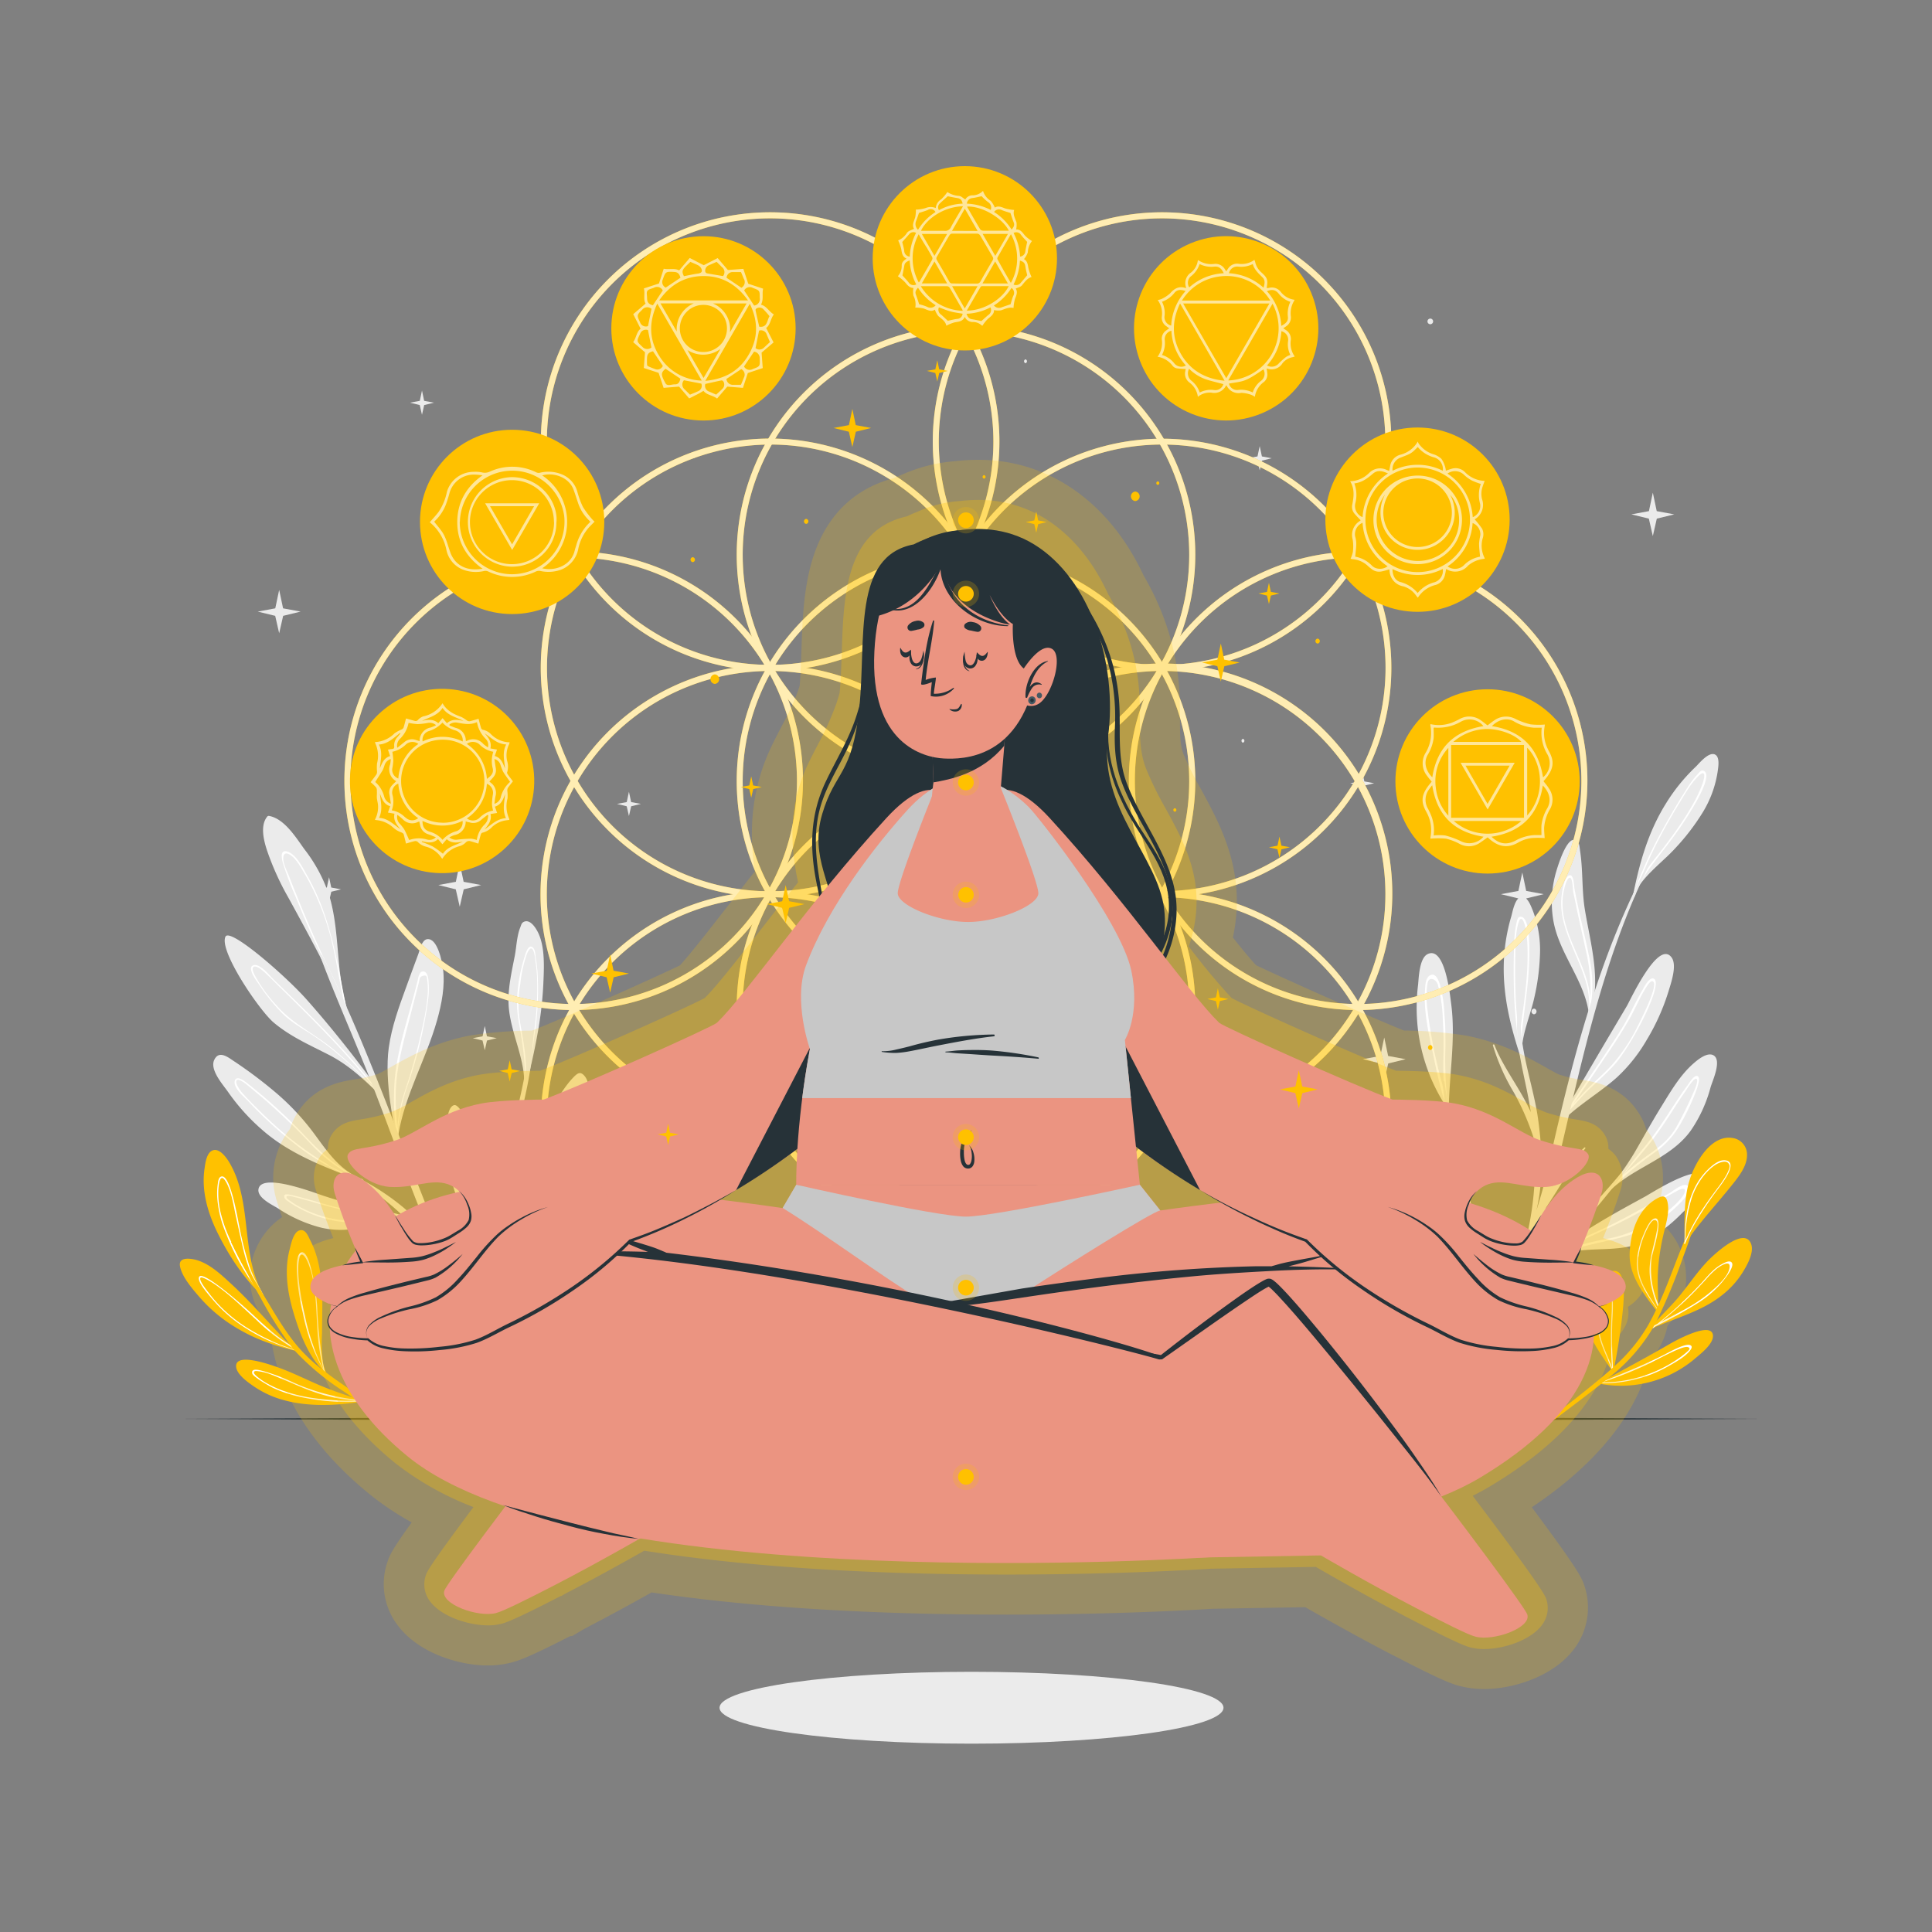 <?xml version="1.0" encoding="UTF-8"?> <svg xmlns="http://www.w3.org/2000/svg" viewBox="0 0 500 500"><rect x="0" y="0" width="500" height="500" fill="#808080" stroke="none"/> <g id="freepik--background-complete--inject-62"> <path d="M402.78,225.44a28.22,28.22,0,0,0-.86,12.29c1.29,8.62,7.78,15.44,9.18,23.93-.17,1-.39,2-.66,3.07,0,0,0,0,0,.06s0,0,0,0h0a.14.14,0,0,0,.08.1c.06-.12.11-.24.16-.35s.2-.43.29-.64.25-.61.36-.92c0,0,.07-.14.07-.18,3.17-8.71.26-18.38-1.21-27.23-.85-5.05-.49-10.16-1.24-15.19-.19-1.2-.18-3.49-1.91-3C405.08,217.92,403.27,223.82,402.78,225.44Z" style="fill:#ebebeb"></path> <path d="M404.05,232.87c-.54,10.48,9.13,19.65,6.88,30.12-.07.3-.14.59-.22.88l-.18.61h0l-.09.25s0,0,0,.06,0,0,0,0h0a.14.14,0,0,0,.08.1h0s.07,0,.08-.07c.13-.31.23-.62.33-.93a14.08,14.08,0,0,0,.53-2.32s0,0,0,0a33.4,33.4,0,0,0-.2-14c-1.2-6-2.72-11.72-3.81-17.74-.13-.74-.13-3.67-1.33-3.28C404.63,227.05,404.12,231.66,404.05,232.87Zm.52-1.56c.09-.59.85-4.53,1.83-4.12.59.24.66,3.23.75,3.65.35,1.62.69,3.23,1,4.86.75,3.41,1.51,6.81,2.25,10.21a44.69,44.69,0,0,1,1.16,12.61C411.07,249.34,403,240.83,404.57,231.31Z" style="fill:#fff"></path> <path d="M400.27,326.09c0,.14.11.33.3.21,7.94-5.11,17.85-.95,26.07-5.52a41.67,41.67,0,0,0,8.83-7,33.22,33.22,0,0,0,5.38-6.4c.19-.31,1.2-1.61,1-2.26-1.26-4.89-14,3.39-16.11,4.56-8.32,4.54-15.93,8.68-23.22,14.49-.76.6-1.52,1.22-2.27,1.87C400.27,326,400.26,326.05,400.27,326.09Z" style="fill:#ebebeb"></path> <path d="M400.27,326.09l.86-.54c5.47-2.63,11.54-3.55,17.41-5.05a32.64,32.64,0,0,0,15.39-8.28c.78-.76,4-3.67,3.05-5.13s-4.1,1.22-4.89,1.67c-5.91,3.31-11.69,6.67-17.85,9.52-3.94,1.82-7.93,3.64-11.68,5.84-.76.6-1.52,1.22-2.27,1.87C400.27,326,400.26,326.05,400.27,326.09Zm3.71-2.21c4.34-2.43,8.9-4.46,13.43-6.6,3.11-1.47,6.14-3.07,9.12-4.79,1.62-.94,3.24-1.91,4.88-2.84.83-.47,1.65-.93,2.48-1.37.41-.23,1.77-1,2.12-.39.93,1.71-8.19,10.36-19.5,12.6A70.22,70.22,0,0,0,404,323.88Z" style="fill:#fff"></path> <path d="M413.48,311.05a.08.08,0,0,0,0,.11.08.08,0,0,0,.12,0l.49-.48c.61-.59,1.19-1.2,1.75-1.8.1-.12.21-.22.31-.34s.07,0,.09,0c6.35-6.49,16-8.48,21.37-16a36.2,36.2,0,0,0,5.09-11.16c.5-1.7,2.94-6.89.8-8.24-1.67-1-4.27,1.23-5.36,2.2-3.46,3.06-5.91,7.36-8.31,11.24s-4.51,7.73-6.75,11.6a75.08,75.08,0,0,1-7.1,9.93C415.17,309.06,414.33,310.05,413.48,311.05Z" style="fill:#ebebeb"></path> <path d="M413.48,311.05a.08.08,0,0,0,0,.11c.52-.55,1-1.09,1.57-1.63l-1,1.14c.61-.59,1.19-1.2,1.75-1.8l.84-1a101.47,101.47,0,0,1,11.7-9.69,21.81,21.81,0,0,0,5.27-5.23c2.66-3.82,6.78-12.79,6-14.14s-2.46,1.5-2.92,2.13c-3.69,5-6.69,10.51-10.66,15.35-2.67,3.26-5.38,6.49-8.09,9.72-.68.66-1.35,1.33-2,2C415.17,309.06,414.33,310.05,413.48,311.05ZM439,279.17c.7.29-.36,2.69-.64,3.33a99.12,99.12,0,0,1-4.46,9.08c-1.75,3.1-4.25,5.15-7.12,7.16a76.21,76.21,0,0,0-6.86,5.45c2.69-3,5.34-6.11,7.83-9.3,2-2.65,3.84-5.48,5.66-8.3.91-1.41,1.82-2.81,2.78-4.18.26-.37,2.18-3.51,2.81-3.24" style="fill:#fff"></path> <path d="M366.19,351.08a.08.08,0,0,0,.07.08.08.08,0,0,0,.08-.07l.12-.6c.14-.74.27-1.48.38-2.21,0-.14,0-.27.06-.4s0,0,.05-.07c1.39-8,7.47-14.28,7.66-22.55a32.56,32.56,0,0,0-1.88-10.78c-.49-1.5-1.31-6.55-3.57-6.46-1.75.07-2.52,3.05-2.84,4.31-1,4-.63,8.4-.44,12.47s.58,8,.87,11.94a65.74,65.74,0,0,1-.22,10.88C366.43,348.77,366.32,349.92,366.19,351.08Z" style="fill:#ebebeb"></path> <path d="M366.19,351.08a.08.08,0,0,0,.07.08c.1-.67.21-1.33.33-2,0,.44-.09.88-.13,1.32.14-.74.27-1.48.38-2.21,0-.38.08-.76.13-1.14a90.75,90.75,0,0,1,3.72-13,19.24,19.24,0,0,0,1.24-6.51c0-4.15-1.45-12.83-2.72-13.42s-1,2.34-1.07,3c-.18,5.57.37,11.11-.11,16.68-.32,3.74-.69,7.49-1,11.23-.16.83-.32,1.66-.45,2.49C366.43,348.77,366.32,349.92,366.19,351.08Zm1.32-8.31c.44-3.59.85-7.19,1.07-10.79.17-3,.06-6,0-9,0-1.5-.08-3-.06-4.48,0-.41-.16-3.68.43-3.81s1.09,2.17,1.21,2.78c.55,2.93,1,5.95,1.3,8.93a19.71,19.71,0,0,1-1.63,8.86A64.77,64.77,0,0,0,367.51,342.77Z" style="fill:#fff"></path> <path d="M365.27,357.7a1.25,1.25,0,0,0,.62-.22c8.12-3.11,17-3.24,25.17-6.35a23.75,23.75,0,0,0,9.49-6.25c1.09-1.24,4.86-5.49,4-7.47-2.49-5.94-29.9,12.77-38.91,19.5a1.69,1.69,0,0,0-.42.28C365,357.45,365,357.68,365.27,357.7Z" style="fill:#ebebeb"></path> <path d="M365.27,357.7l1.82-1c2-.79,4-1.54,6-2.18,3.22-1,6.53-1.62,9.8-2.44a31.27,31.27,0,0,0,13.7-7.32c.84-.77,3.34-2.84,2.8-4.29s-2.55,0-3.27.33c-10.31,4.92-20.34,10.57-30.33,16.13l-.53.26C365,357.45,365,357.68,365.27,357.7Zm4.79-2.62q5.87-3.19,11.75-6.35c3.08-1.64,6.15-3.27,9.24-4.88,1.53-.8,3-1.62,4.59-2.4.6-.3,2.95-1.5,3.17-.65s-1.4,2.43-1.69,2.73c-4.64,4.76-10.58,7.22-16.94,8.63A75.7,75.7,0,0,0,370.06,355.08Z" style="fill:#fff"></path> <path d="M404.19,289.06a.35.35,0,0,0,0,.31.4.4,0,0,0,.36.25.37.37,0,0,0,.23,0,.16.16,0,0,0,.14-.05c3.84-3.75,9.69-7.24,13.64-10.84a41.61,41.61,0,0,0,7.61-9.6,56.23,56.23,0,0,0,5.61-12.48c.62-2.08,2.41-7,.72-9C429,243.39,422,258.69,421,260.4,415.35,269.94,409.72,279.47,404.19,289.06Z" style="fill:#ebebeb"></path> <path d="M404.15,289.37a.4.4,0,0,0,.36.25l.67-1c1.5-1.76,3-3.52,4.61-5.21,2.6-2.74,5.57-5.11,8.09-7.93,4.37-4.92,12.58-20.58,10.22-22.14-1.23-.82-2.75,2.41-3.2,3.17-1.76,3-3.14,6.24-4.94,9.24-1.89,3.15-4,6.18-6,9.22-3.19,4.67-6.39,9.33-9.52,14C404.33,289.16,404.25,289.26,404.15,289.37Zm3.15-3.79c2.83-4.13,5.63-8.29,8.43-12.44,1.94-2.86,3.85-5.76,5.57-8.76,1-1.68,1.83-3.42,2.69-5.15.42-.84.84-1.69,1.33-2.51s1.94-3.62,2.63-2.55-1.38,5.66-1.87,6.73c-.8,1.75-1.62,3.47-2.51,5.18a44.4,44.4,0,0,1-6.3,9.4c-2.53,2.8-5.5,5.18-8.06,8C408.57,284.14,407.93,284.85,407.3,285.58Z" style="fill:#fff"></path> <path d="M358.2,296.69c7.06,7.67,18.44,9.8,22.6,23.23,0,.06.07.06.1,0s0,0,0-.05c-.26-1.35-.56-2.7-.93-4a58.64,58.64,0,0,0-9.75-20.15,44.38,44.38,0,0,0-9.53-9.33c-1.86-1.32-5.88-4.68-8.2-4.16C347.5,283.33,356.92,295.3,358.2,296.69Z" style="fill:#ebebeb"></path> <path d="M358.62,292c2.85,5.57,8.48,9.19,12.8,13.53a50.75,50.75,0,0,1,7.8,9.87c.59,1.51,1.14,3,1.68,4.57,0,0,0,0,0-.05-.26-1.35-.56-2.7-.93-4a2.39,2.39,0,0,0-.12-.22A62.6,62.6,0,0,0,374,303.91a64.89,64.89,0,0,0-11.63-13.8c-.78-.7-3.34-3.73-4.67-3S358.23,291.19,358.62,292Zm-.47-4.33c1-.36,5.5,4.13,7.27,6a64.29,64.29,0,0,1,9.83,13.17,62.74,62.74,0,0,1,3.1,6.4,51.2,51.2,0,0,0-5.11-6.38c-3.89-4.17-8.75-7.51-12.28-12a18.33,18.33,0,0,1-2.34-3.8C358.38,290.46,357.26,288,358.15,287.64Z" style="fill:#fff"></path> <path d="M367,254.85a47.91,47.91,0,0,0-.07,11.29,47,47,0,0,0,7.37,20.33c.07.11.14.22.22.33.06.36.13.72.22,1.07a2,2,0,0,0,.05.24l0,.05h0a.09.09,0,0,0,.16-.08c0-.43,0-.88,0-1.32.14-9.08,1.82-18,.6-27.07-.27-2-1.56-15-6.1-12.76C367.32,248,367.18,253,367,254.85Z" style="fill:#ebebeb"></path> <path d="M368.77,256.68c-.32,5.59,1.15,11.6,2.3,17.06a130.09,130.09,0,0,0,3.18,12.73c.1.34.22.69.33,1,0,.12.07.24.11.37a1.37,1.37,0,0,0,.07.29h0a.09.09,0,0,0,.16-.08c0-.43,0-.88,0-1.32s-.19-.67-.27-1a105.9,105.9,0,0,1-.56-14.92c0-2.7,0-5.39-.26-8.09a36.56,36.56,0,0,0-1.15-7.87c-.36-1.08-1.09-3.23-2.61-2.43C368.8,253.13,368.84,255.49,368.77,256.68Zm3.33-1.89a39.61,39.61,0,0,1,1.31,9.47c.21,2.94.18,5.91.15,8.85a93,93,0,0,0,.22,9.44c-1.07-3.94-2.11-7.88-2.88-11.92-.6-3.16-1.13-6.34-1.49-9.53a24.3,24.3,0,0,1-.17-5,14.72,14.72,0,0,1,.24-1.75C369.88,252.56,371.67,253.46,372.1,254.79Z" style="fill:#fff"></path> <path d="M422.72,231.26l-.09.44a.26.26,0,0,0,.34.29.25.25,0,0,0,.19-.2c.06-.26.13-.53.19-.79h0l.15-.63a11.06,11.06,0,0,1,.63-1c2.41-3.64,6.58-6.72,9.41-9.83a57.58,57.58,0,0,0,7-9.09,28.24,28.24,0,0,0,4-10.84c.13-1,.63-3.67-.68-4.33-1.64-.83-4.15,2.33-5,3.15a47.36,47.36,0,0,0-7.86,9.75C426.61,215.29,424.35,223.1,422.72,231.26Z" style="fill:#ebebeb"></path> <path d="M423.45,229.45a16.31,16.31,0,0,0-.73,1.81l-.09.44a.26.26,0,0,0,.34.29c0-.1.06-.2.1-.31s.18-.45.28-.68h0c.24-.57.5-1.12.78-1.67a37.65,37.65,0,0,1,3.53-5.61c2.31-3.09,4.74-6.09,6.94-9.26,1.1-1.59,9.56-13.83,6.23-15-.62-.23-1.23.61-1.57,1a25.46,25.46,0,0,0-3,4.1q-3.18,5-6,10.18A109.81,109.81,0,0,0,423.45,229.45Zm6.06-12.64c1.61-3.07,3.33-6.07,5.12-9,.87-1.44,1.74-2.9,2.69-4.3.47-.69,2.85-3.79,3.5-3.38,1,.59-1.31,5.43-2,6.73-.79,1.49-1.65,2.94-2.54,4.36-1.81,2.85-3.81,5.59-5.86,8.28-1.82,2.38-4,4.91-5.68,7.65A108.13,108.13,0,0,1,429.51,216.81Z" style="fill:#fff"></path> <path d="M393.63,273.87c.05.14.1.28.14.42a.27.27,0,0,0,.45.09.26.26,0,0,0,.06-.28l-.24-.77h0c-.06-.21-.12-.41-.19-.62,0-.41,0-.81,0-1.22.25-4.36,2.32-9.12,3.21-13.23a58.07,58.07,0,0,0,1.49-11.37,28.49,28.49,0,0,0-1.93-11.41c-.42-1-1.31-3.49-2.76-3.4-1.84.11-2.43,4.1-2.79,5.25a47.61,47.61,0,0,0-1.9,12.38C389,258.11,391,266,393.63,273.87Z" style="fill:#ebebeb"></path> <path d="M393.36,271.94a17.57,17.57,0,0,0,.27,1.93c.05.14.1.28.14.42a.27.27,0,0,0,.45.09,1.83,1.83,0,0,1-.07-.32c0-.24-.07-.49-.11-.73h0c-.07-.61-.12-1.22-.16-1.84a37.09,37.09,0,0,1,.24-6.62c.45-3.83,1-7.64,1.35-11.49.15-1.93,1.33-16.77-2.14-16.11-.65.12-.75,1.15-.87,1.62a25.49,25.49,0,0,0-.57,5.07c-.17,3.94-.19,7.89-.09,11.83A108.1,108.1,0,0,0,393.36,271.94Zm-1.11-14c-.14-3.46-.16-6.92-.1-10.38,0-1.68.05-3.38.17-5.06.06-.84.56-4.72,1.33-4.69,1.13,0,1.6,5.36,1.65,6.83.06,1.68.05,3.36,0,5-.13,3.38-.49,6.75-.92,10.11-.37,3-1,6.24-1.07,9.46A112.63,112.63,0,0,1,392.25,258Z" style="fill:#fff"></path> <path d="M373.81,280a210.32,210.32,0,0,0,4.79,23.31c1.61,5.94,3.23,12,3.46,18.15a46.27,46.27,0,0,1-5.62,22.68q3.26-3.63,6.44-7.37c4.32-5.07,8.62-10.27,11.69-16.22.3-.59.58-1.19.85-1.79a.21.21,0,0,1,0-.14,80,80,0,0,0,1.55-23.93,66.46,66.46,0,0,0-5.21-12,53.7,53.7,0,0,1-5.4-12.15.21.21,0,0,1,.39-.14c2.2,5.79,6.75,11.42,9.42,17.43-.16-1-.32-2-.5-3-1.74-9.5-5-19-1.55-28.55.12-.32.57-.1.47.21-3.28,10.58,1.88,22.24,3.41,32.75,1.13,7.83,1.51,16.25-.38,24a125.74,125.74,0,0,0,3.48-13.14c6-26.68,12.9-53.2,25.87-77.44.13-.24.51-.08.38.17-13.27,26.3-18.53,54.9-25.45,83.24l-.24,1A53.23,53.23,0,0,1,410,297c.16-.15.4,0,.27.21-3.81,4.87-6.71,10.2-10.14,15.29a55.53,55.53,0,0,1-5,11.42A89,89,0,0,1,386.31,336c5.41-4.54,10.88-9,16-14a243.13,243.13,0,0,0,21.66-23.82c.09-.12.27,0,.18.15a202.09,202.09,0,0,1-21.55,25.72c-6.74,6.7-14,13.53-22.05,18.68-7.73,8.9-16,17.84-25.79,24.36a.42.42,0,0,1-.49-.69q2.68-2.4,5.28-4.86c1.69-3.77,4-7.23,5.53-11.13a62.08,62.08,0,0,0,3.59-14.19c0-.36.56-.27.54.08-.4,6.64-1.89,14.82-5.44,21.16,2.47-2.45,4.9-4.93,7.28-7.47,6.35-9.7,10.49-21.23,9.1-32.84-.71-6-2.42-11.72-3.82-17.55A129.6,129.6,0,0,1,373.37,280,.22.22,0,0,1,373.81,280Z" style="fill:#ebebeb"></path> <path d="M139.69,242.36c1.37,3.77,1.09,8.43.92,12.37A97.79,97.79,0,0,1,139,268.16c-.75,4.14-1.7,8.24-2.72,12.3l0,.12c-.06.27-.13.53-.2.8s-.08.66-.14,1a.2.2,0,0,1-.17.17c-.11,0-.23,0-.21-.18s0-.37.05-.55c.66-7.64-3.74-14.61-4-22.18-.14-4.15.85-8.3,1.63-12.35.42-2.25.53-5.15,1.4-7.26.23-.56.29-1.16.92-1.46C137.48,237.66,139.21,241,139.69,242.36Z" style="fill:#ebebeb"></path> <path d="M137.88,245.19c-1.2-1-1.91,1.75-2.14,2.5-1.58,5-2.46,11.05-1.56,16.27,1,5.74,2,11.48,1.6,17.29-.06.19-.11.38-.17.57s0,.36-.05.55.1.2.21.18,0-.23,0-.34c.17-.54.32-1.09.46-1.63l0-.12a110.29,110.29,0,0,0,2-11.9,77.3,77.3,0,0,0,.89-16.85,36.73,36.73,0,0,0-.51-4.05C138.59,247,138.47,245.67,137.88,245.19Zm.67,3.4c.22,1.42.36,2.84.44,4.28a78.84,78.84,0,0,1-.86,14.8A108.33,108.33,0,0,1,136,280.36a44.76,44.76,0,0,0-.42-9.94c-.34-2.48-.86-4.92-1.23-7.39a27.79,27.79,0,0,1,.3-8.34,35,35,0,0,1,1.67-7.72c.19-.49.75-1.58,1.18-1.51C138.27,245.6,138.47,248,138.55,248.59Z" style="fill:#fff"></path> <path d="M105.38,300.7s0,0,0,0" style="fill:#ebebeb"></path> <path d="M136,353.47a.17.17,0,0,1,.08.22h0a.19.19,0,0,1-.15.16.3.3,0,0,1-.16,0c-4.67-2.36-9.14-6.12-14.55-6.39-4.24-.23-7.88.3-11.9-1.44a31.88,31.88,0,0,1-10.77-7.72,33.39,33.39,0,0,1-3.67-4.85c-.51-.83-2.18-2.89-1.95-3.95,1.09-5,15.84,3.87,17.8,5.06,8.67,5.27,17.49,11.2,24.73,18.37a.08.08,0,0,1,0,.08.19.19,0,0,1,0,.09Q135.69,353.26,136,353.47Z" style="fill:#ebebeb"></path> <path d="M136,353.47q-.28-.21-.57-.39a.19.19,0,0,0,0-.09c-4.8-3.63-9.88-6.93-15-10.11a150,150,0,0,0-17-9.55c-.8-.37-4.15-2.37-4.85-1.07s2.78,4.27,3.52,4.94c4.37,3.91,10.08,5.7,15.59,7.32a41.23,41.23,0,0,1,10.31,4c2.69,1.66,5.19,3.63,7.86,5.31a.19.19,0,0,0,.15-.16c-1.36-.87-2.69-1.82-4-2.77l4,2.76A.17.17,0,0,0,136,353.47Zm-12.08-7.38c-5.37-2.1-11.12-3-16.29-5.66a22.74,22.74,0,0,1-6.68-4.95c-.36-.39-2.11-2.15-1.71-2.85.26-.46,1.66,0,1.86,0a44.52,44.52,0,0,1,4.46,2c5,2.58,10,5.5,14.77,8.48,2.67,1.66,5.29,3.39,7.89,5.16A25.65,25.65,0,0,0,123.89,346.09Z" style="fill:#fff"></path> <path d="M114.64,250.62c.59,4.49-.32,9.16-1.54,13.48-2.83,10-8.3,19.24-10,29.53-.07.41-.13.81-.18,1.21s0,.41-.15-.22h0c-.75-2.74-3.35-14.8-2.16-23.46.75-5.4,2.61-10.5,4.47-15.59,1.07-2.91,2.11-5.83,3.2-8.72.35-.93.85-3.58,2.25-3.79C113.2,242.66,114.41,248.87,114.64,250.62Z" style="fill:#ebebeb"></path> <path d="M109.93,251.52a.93.93,0,0,0-1.21.32,4.64,4.64,0,0,0-.59,1.76c-.27,1.07-.55,2.12-.82,3.18-1.89,7.3-4.43,14.76-5.13,22.3a62.72,62.72,0,0,0,.53,15.05c0,.16,0,.32,0,.49h0c.17.63.24.75.15.22s.11-.8.18-1.21,0-1.12,0-1.68a46,46,0,0,1,2.56-11.34,115.39,115.39,0,0,0,5.15-21.53,22.14,22.14,0,0,0,.16-4.95C110.9,253.39,110.72,251.92,109.93,251.52Zm.66,2.36a8,8,0,0,1,.1,1.09,20.31,20.31,0,0,1,0,2.34c-.14,1.88-.43,3.73-.75,5.58a157.89,157.89,0,0,1-5.11,19.35,40.65,40.65,0,0,0-2,9.69,79.92,79.92,0,0,1-.42-8.32c0-7.12,2-13.86,3.77-20.7.43-1.69.87-3.39,1.31-5.08.21-.85.43-1.69.65-2.54l.32-1.27c.22-.85.09-1.21,1-1.47C110.61,252.23,110.43,252.9,110.59,253.88Z" style="fill:#fff"></path> <path d="M121.75,292.33a55.82,55.82,0,0,1,2.72,10.24c1.16,7,.09,15.09,1.93,22.06.16.45.31.92.43,1.39a5,5,0,0,1,.14.52c0,.1-.12.15-.17.06-.14-.29-.28-.59-.44-.88v0l-.24-.47c-3.47-6.78-7.92-13-9.4-20.62-.91-4.69-2.36-17.62.74-18.6C118.83,285.57,121,290.32,121.75,292.33Z" style="fill:#ebebeb"></path> <path d="M118.93,293c-.74.35-.71,1.79-.76,2.4a29.9,29.9,0,0,0,.18,4.82,47.66,47.66,0,0,0,1.74,8.79,95.06,95.06,0,0,0,6,16.2l.24.47v0c.16.29.3.59.44.88,0,.09.2,0,.17-.06a5,5,0,0,0-.14-.52c-2.28-6-3.23-12.27-4-18.63C122.63,306,121.47,291.81,118.93,293Zm2.31,5.74c.23,1.33.41,2.67.59,4,.42,3.12.77,6.26,1.23,9.39a72.8,72.8,0,0,0,2.12,10.1,122.22,122.22,0,0,1-4.24-11.53,62.84,62.84,0,0,1-1.92-7.88,33.71,33.71,0,0,1-.45-4.37c0-.7-.32-4.76.51-5.1C120.13,293,121.15,298.18,121.24,298.76Z" style="fill:#fff"></path> <path d="M151.33,278.52c1.71,2.1.9,6.29,0,8.5a20,20,0,0,1-6.4,7.75c-3.85,3.05-8.15,5.4-11.4,9.16s-2.18,2.61-4.44,7.39c0,.09-.13.09-.21,0a.92.92,0,0,1-.14-.76.59.59,0,0,0,0-.13c2.08-7.85,6.11-14,11.45-20.17,3-3.47,4.86-7.88,8-11.23C149.37,277.8,150.15,277.07,151.33,278.52Z" style="fill:#ebebeb"></path> <path d="M149.51,282.65c-1.15-.55-2.61,1.8-3.2,2.65a49.15,49.15,0,0,1-5.52,7,59.81,59.81,0,0,0-5.39,5.75,39.91,39.91,0,0,0-5.85,10.52q-.47,1-.84,2a.92.92,0,0,0,.14.76l.09-.26a27,27,0,0,1,9.52-12.28c4.4-3.33,8.55-7,10.9-12.15C149.78,285.73,150.58,283.16,149.51,282.65Zm-.18,3.34a22.86,22.86,0,0,1-1.31,2.56,27,27,0,0,1-3.11,4.18,47.88,47.88,0,0,1-6.94,6,29.42,29.42,0,0,0-7.26,7.73,40.13,40.13,0,0,1,5.46-8.93c2-2.43,4.41-4.4,6.45-6.76.94-1.09,1.77-2.26,2.61-3.43.44-.64.88-1.28,1.33-1.91s1.65-2.56,2.5-2.4C150.15,283.26,149.48,285.63,149.33,286Z" style="fill:#fff"></path> <path d="M79.37,258.69c6.94,7.84,13.4,16.09,19.54,24.57a.24.24,0,0,1,0,.32l0,.06.11.16a.11.11,0,0,1,0,.16l0,0h0a.19.19,0,0,1-.12,0c-4.33-4.24-8.4-8.22-13.85-11-5-2.56-9.9-4.69-14.24-8.34-3.69-3.12-14.18-18.52-12.47-22.19C59.38,239.91,73.84,252.46,79.37,258.69Z" style="fill:#ebebeb"></path> <path d="M70.77,253.45c-.91-.87-3.57-4.32-5.26-3.62s1,4.19,1.51,4.92a49.84,49.84,0,0,0,6.17,7.64c2.35,2.28,5.13,3.8,7.84,5.58,6.65,4.41,12.53,10.14,17.88,16h0l0,0a.11.11,0,0,0,0-.16l-.11-.16,0-.06C90.54,272.68,80.6,263,70.77,253.45Zm27.56,29.79a114.6,114.6,0,0,0-11.82-11.5c-4.89-4.1-10.81-6.74-15-11.61a38.08,38.08,0,0,1-5.56-7.7c-.18-.38-.87-1.63-.41-2.12s1.61.1,3.11,1.47c1.23,1.14,2.41,2.35,3.61,3.53,4.74,4.63,9.45,9.28,14,14.09Q92.54,276.09,98.33,283.24Z" style="fill:#fff"></path> <path d="M108.26,316.17a.17.17,0,0,1,0,.12.19.19,0,0,1-.23.12c-.22-.08-.44-.14-.66-.21h-.06c-5-.64-9,.2-13.78,1.43a22.1,22.1,0,0,1-10.75,0,36.51,36.51,0,0,1-10.83-4.9c-1.37-.87-5.73-2.83-5-5.22,1.17-3.94,14.41,1.19,16.7,1.93A102.59,102.59,0,0,0,96,312.75c4.15.8,8.31,1.49,12.17,3.29A.12.12,0,0,1,108.26,316.17Z" style="fill:#ebebeb"></path> <path d="M105.63,315.57h0c-2.4-.55-4.79-1.2-7.21-1.62-2.71-.47-5.48-.41-8.2-.88-5.09-.88-9.93-2.73-15-3.85-.65-.14-2-.4-1.6.72.14.48.84.88,1.21,1.14a23.73,23.73,0,0,0,3.55,2.08,29.79,29.79,0,0,0,13.75,3.25c5.43-.25,10.71-1.27,16.08-.11a.17.17,0,0,0,0-.12A17,17,0,0,0,105.63,315.57Zm-11.76.33a30,30,0,0,1-17.09-4,26.16,26.16,0,0,1-2.19-1.47c-.42-.35-1-1.1.57-.9a10.56,10.56,0,0,1,1.11.27c1.3.32,2.59.69,3.89,1.05,2.75.79,5.5,1.62,8.31,2.21a51.54,51.54,0,0,0,7.54.89,61.26,61.26,0,0,1,9.09,1.56C101.39,315,97.56,315.61,93.87,315.9Z" style="fill:#fff"></path> <path d="M94,305.41a.36.36,0,0,1,0,.23.25.25,0,0,1,0,.11.27.27,0,0,1-.09.12l0,0a.35.35,0,0,1-.35,0,14.57,14.57,0,0,1-2.12-1c-8.23-3.14-16.66-6.45-23.35-12.26A53.75,53.75,0,0,1,59,282.57c-1.26-1.82-4.73-5.65-3.58-8.21s3.39-.91,4.93.14a114.5,114.5,0,0,1,11.53,8.7,63.71,63.71,0,0,1,9.63,10.47c3.37,4.59,6.6,9.36,12.15,11.44A.4.4,0,0,1,94,305.41Z" style="fill:#ebebeb"></path> <path d="M78.75,293.77a139.73,139.73,0,0,0-15-13.62c-.68-.54-2.66-1.95-3-.37-.36,1.86,2.39,4.05,3.44,5.16a106.42,106.42,0,0,0,12.87,11.69,59.55,59.55,0,0,0,16.86,9.12.25.25,0,0,0,0-.11c-10-3.7-18.6-10.18-26.13-17.56-1.82-1.78-3.66-3.58-5.32-5.5-.26-.31-1.79-2.39-1.2-3S64,280.83,64.23,281c1.2,1,2.39,2,3.59,3a164.54,164.54,0,0,1,12.67,12.11A40.28,40.28,0,0,0,94,305.64a.36.36,0,0,0,0-.23C87.92,302.75,83.26,298.57,78.75,293.77Z" style="fill:#fff"></path> <path d="M78.82,219.83a39.86,39.86,0,0,1,6.5,12.33c2,6.94,1.89,14.21,2.89,21.32a.19.19,0,0,0,0,.08,47,47,0,0,0,1.13,5.74c.1.41.21.81.33,1.21a.26.26,0,0,1,0,.25.3.3,0,0,1-.16.08.25.25,0,0,1-.17,0h0a.3.3,0,0,1-.19-.19c-.2-.57-.38-1.14-.55-1.72a.12.12,0,0,1-.09-.08C84.23,250,79.41,241,74.58,232.22a70.84,70.84,0,0,1-5.48-12.14c-.82-2.5-1.81-6.35,0-8.67a.53.53,0,0,1,.48-.26C73.62,211.84,76.63,216.82,78.82,219.83Z" style="fill:#ebebeb"></path> <path d="M74.39,220.39c-1.92-.62-1.53,1.65-1.22,2.8a77.8,77.8,0,0,0,3.39,9q2,5,4.18,9.87c2.73,6.16,6.54,12.31,8.56,18.77v0h0a.25.25,0,0,0,.17,0,.3.3,0,0,0,.16-.08c-.1-.49-.2-1-.29-1.46-.39-1.91-.76-3.82-1.13-5.74a.19.19,0,0,1,0-.08c-1.82-9.21-3.82-18.33-8.66-26.78C78.42,224.74,76.75,221.15,74.39,220.39Zm5.74,8.05a66.51,66.51,0,0,1,6.11,16.87C87.3,250,88,254.68,89,259.36c-1.34-3.76-3.3-7.32-5-11q-4-8.55-7.5-17.3c-.57-1.4-1.12-2.8-1.66-4.22-.49-1.25-1.52-3.2-1.53-4.56,0-2.65,2.2-.86,2.92-.07a15,15,0,0,1,1.62,2.26C78.66,225.79,79.42,227.11,80.13,228.44Z" style="fill:#fff"></path> <path d="M137.52,267.7a194.58,194.58,0,0,1-5.25,25.64c-2.16,7.72-4.41,15.45-5.46,23.42-1.39,10.58-.43,22.18,5,31.39a125.17,125.17,0,0,1-21.25-35.53c-8.69-21.83-16.57-44.27-27.13-65.31-.17-.35-.65-.08-.52.27,4.32,11.49,9.4,22.69,13.83,34.14s8.48,22.88,13.08,34.17c.5,1.22,1,2.43,1.55,3.63C104.59,311.16,94.71,305,85,301.44a.1.1,0,1,0-.06.19,68.78,68.78,0,0,1,18.7,12.43c4.83,4.46,8.5,9.61,12.39,14.83a105.06,105.06,0,0,0,36.69,38.29.15.15,0,0,0,.16-.25,105,105,0,0,1-17-14.25c-8.68-11.48-9.08-26.81-6.5-40.73,1.36-7.31,3.29-14.48,5-21.7s3.67-14.95,3.49-22.53A.21.21,0,0,0,137.52,267.7Z" style="fill:#ebebeb"></path> <polygon points="388.43 231.41 392.96 230.57 393.97 225.79 394.98 230.57 399.51 231.41 395 232.51 393.97 237.03 392.94 232.51 388.43 231.41" style="fill:#ebebeb"></polygon> <polygon points="66.7 158.28 71.24 157.44 72.25 152.66 73.26 157.44 77.8 158.28 73.28 159.38 72.25 163.89 71.22 159.38 66.7 158.28" style="fill:#ebebeb"></polygon> <polygon points="422.2 133.12 426.74 132.28 427.75 127.5 428.76 132.28 433.3 133.12 428.78 134.22 427.75 138.74 426.72 134.22 422.2 133.12" style="fill:#ebebeb"></polygon> <polygon points="352.69 274.12 357.23 273.28 358.24 268.5 359.25 273.28 363.79 274.12 359.27 275.22 358.24 279.73 357.21 275.22 352.69 274.12" style="fill:#ebebeb"></polygon> <polygon points="113.44 229.05 117.97 228.21 118.98 223.43 119.99 228.21 124.53 229.05 120.01 230.16 118.98 234.67 117.95 230.16 113.44 229.05" style="fill:#ebebeb"></polygon> <polygon points="122.36 268.67 124.89 268.2 125.46 265.53 126.02 268.2 128.56 268.67 126.03 269.29 125.46 271.81 124.88 269.29 122.36 268.67" style="fill:#ebebeb"></polygon> <polygon points="322.91 118.59 325.44 118.12 326.01 115.45 326.58 118.12 329.11 118.59 326.59 119.21 326.01 121.73 325.43 119.21 322.91 118.59" style="fill:#ebebeb"></polygon> <polygon points="248.49 62.17 251.02 61.7 251.59 59.03 252.16 61.7 254.69 62.17 252.17 62.79 251.59 65.31 251.01 62.79 248.49 62.17" style="fill:#ebebeb"></polygon> <polygon points="159.67 208.05 162.2 207.58 162.77 204.91 163.34 207.58 165.87 208.05 163.35 208.66 162.77 211.19 162.19 208.66 159.67 208.05" style="fill:#ebebeb"></polygon> <polygon points="106.11 104.21 108.64 103.74 109.21 101.07 109.77 103.74 112.31 104.21 109.78 104.83 109.21 107.35 108.63 104.83 106.11 104.21" style="fill:#ebebeb"></polygon> <polygon points="349.43 202.69 351.96 202.23 352.52 199.56 353.09 202.23 355.62 202.7 353.1 203.31 352.52 205.84 351.95 203.31 349.43 202.69" style="fill:#ebebeb"></polygon> <polygon points="82.06 230.16 84.59 229.69 85.16 227.02 85.73 229.69 88.26 230.16 85.74 230.78 85.16 233.3 84.58 230.78 82.06 230.16" style="fill:#ebebeb"></polygon> <path d="M370.16,83.91a.73.73,0,0,0,0-1.46A.73.73,0,0,0,370.16,83.91Z" style="fill:#ebebeb"></path> <path d="M397,262.5a.74.74,0,0,0,0-1.47A.74.74,0,0,0,397,262.5Z" style="fill:#ebebeb"></path> <path d="M179.45,118.59a.74.74,0,0,0,0-1.47A.74.74,0,0,0,179.45,118.59Z" style="fill:#ebebeb"></path> <path d="M363.79,142.61a.74.74,0,0,0,0-1.47A.74.74,0,0,0,363.79,142.61Z" style="fill:#ebebeb"></path> <path d="M321.67,192.21a.52.52,0,0,0,0-1A.52.52,0,0,0,321.67,192.21Z" style="fill:#ebebeb"></path> <path d="M265.4,94a.52.52,0,0,0,0-1A.52.52,0,0,0,265.4,94Z" style="fill:#ebebeb"></path> <path d="M316.65,95.8a.52.52,0,0,0,0-1A.52.52,0,0,0,316.65,95.8Z" style="fill:#ebebeb"></path> <path d="M135.24,151.62a1.41,1.41,0,0,0,0-2.82A1.41,1.41,0,0,0,135.24,151.62Z" style="fill:#ebebeb"></path> <path d="M310,100.57a1.41,1.41,0,0,0,0-2.81A1.41,1.41,0,0,0,310,100.57Z" style="fill:#ebebeb"></path> </g> <g id="freepik--Shadow--inject-62"> <ellipse cx="251.43" cy="441.96" rx="65.21" ry="9.3" style="fill:#ebebeb"></ellipse> </g> <g id="freepik--Floor--inject-62"> <polygon points="45.31 367.2 96.48 366.96 147.66 366.87 250 366.71 352.34 366.87 403.52 366.96 454.69 367.2 403.52 367.45 352.34 367.54 250 367.7 147.66 367.54 96.48 367.45 45.31 367.2" style="fill:#263238"></polygon> </g> <g id="freepik--Plants--inject-62"> <path d="M428.75,339.26c-3.37-4.35-7.2-9.14-7-14.91.22-5.33,2-11.24,6.9-14.08,1.4-.8,2.42-1.08,2.87.71.68,2.74-.49,6.07-1.07,8.73a55.36,55.36,0,0,0-1.42,10.41c-.07,2.46.1,4.92.09,7.39,0,.31,0,.62,0,.93,0,.12,0,.24,0,.36l.09.13a.28.28,0,0,1,0,.25.2.2,0,0,1-.05.09A.29.29,0,0,1,428.75,339.26Z" style="fill:#FFC100"></path> <path d="M429.2,339.27c-2.75-4-6-8.07-5.57-13.13a22.49,22.49,0,0,1,1.8-6.82c.42-1,1.64-3.92,2.92-4,2.32-.12-.78,9.19-.93,10.29a23.49,23.49,0,0,0,1.73,11.89c0,.31,0,.62,0,.93a26.26,26.26,0,0,1-2.18-8.3c-.35-4,1-7.29,1.72-11.11.16-.83.8-3.45-.62-3.24-.94.14-2.15,3-2.41,3.62a22.36,22.36,0,0,0-1.72,6.47c-.48,5.09,2.64,9.23,5.32,13.3A.2.2,0,0,1,429.2,339.27Z" style="fill:#fff"></path> <path d="M427.8,343.68l-.6.26h0a.16.16,0,0,1-.15,0,.23.23,0,0,1-.07-.3.17.17,0,0,1,.1-.08l.09,0,.18-.07h0l0-.05c2.38-2.92,5.23-5.43,7.59-8.39s4.3-5.8,6.76-8.44c1.55-1.67,9.75-9.48,11.5-4.65.77,2.14-.92,5.21-2,7a22.91,22.91,0,0,1-5.47,6.18C440.44,339.37,433.93,341,427.8,343.68Z" style="fill:#FFC100"></path> <path d="M440.05,336.81a26.89,26.89,0,0,0,5.71-5.09c.57-.68,3.29-4,2.39-5-.57-.7-2.11.21-2.63.5-2.21,1.2-3.8,3.34-5.49,5.15a103.07,103.07,0,0,1-11.09,10.22l-.85.45-.71.38-.24.14-.18.1a.24.24,0,0,0,.07.3l.55-.29-.4.31h0c.17-.07.33-.14.48-.22l.12,0,.66-.51A112,112,0,0,0,440.05,336.81Zm-10.16,5.25c2.31-1.82,4.51-3.77,6.64-5.81,1.71-1.64,3.34-3.36,4.93-5.11a23.8,23.8,0,0,1,2.85-2.83c.81-.63,4-2.73,3.2.23-.56,2.13-3.3,4.52-4.89,5.88a38.12,38.12,0,0,1-5.73,3.95C434.6,339.69,432.23,340.86,429.89,342.06Z" style="fill:#fff"></path> <path d="M417.29,354.88h0l-.13-.15c-2.73-4.22-7-9.38-6.77-14.72.19-3.94,2.36-9.23,6.27-10.84,4.42-1.81,3.56,6.53,3.44,8.66a152.75,152.75,0,0,1-2.54,17l0,.1v0C417.47,355,417.37,355,417.29,354.88Z" style="fill:#FFC100"></path> <path d="M417.51,354.94c0-.34-.05-.68-.07-1-.24-3.9-.32-7.81-.19-11.71,0-1,.81-8.51-1.15-8.16-1.18.23-1.89,3-2.15,3.95a15.37,15.37,0,0,0-.54,5.09c.26,3.94,2.27,7.5,3.67,11.16.07.17.14.34.2.52v.11h0C417.38,355,417.47,355,417.51,354.94ZM414,345.2a15.82,15.82,0,0,1-.15-5.23c.16-1.15.86-5.32,2.33-5.4.77,0,.69.44.84,1.32a10.1,10.1,0,0,1,.13,1.22c0,1,0,2-.08,3-.09,1.77-.14,3.52-.15,5.29,0,2.89.09,5.77.28,8.66C416.21,351.09,414.65,348.29,414,345.2Z" style="fill:#fff"></path> <path d="M431.05,356.29a29.69,29.69,0,0,1-17.24,1.79l-.1,0a.24.24,0,0,1-.07-.27.21.21,0,0,1,.25-.14l.36.05c6-3.31,12.07-6.53,18.05-10,1.4-.81,10.48-5.79,11-2.25.3,2.19-3,4.75-4.48,6A29.53,29.53,0,0,1,431.05,356.29Z" style="fill:#FFC100"></path> <path d="M437.42,349.46c.36-.47.66-1.06,0-1.34-1.33-.55-5.54,1.88-6.74,2.49-5,2.54-10,4.57-15.18,6.64l-1.31.54h-.51a.22.22,0,0,0,.07.26l.14-.05c.22,0,.46,0,.69,0h0a35,35,0,0,0,10.78-1.63,33.22,33.22,0,0,0,6.33-2.75C433.51,352.58,436.11,351.19,437.42,349.46Zm-22.59,8.31h-.33l.55-.19a99.14,99.14,0,0,0,12-4.83c2-1,3.86-2,5.86-2.93.84-.37,3.19-1.52,4-1.16s-.05.94-.48,1.34-.92.73-1.23,1A34.7,34.7,0,0,1,414.83,357.77Z" style="fill:#fff"></path> <path d="M402.34,367.36l-.59-.81,2.12-1.6c2.83-2.18,5.64-4.38,8.41-6.64,1.59-1.29,3.14-2.58,4.64-3.92a1.07,1.07,0,0,1,.16-.14l.36-.33.39-.37a43.25,43.25,0,0,0,8.63-10.46c.76-1.33,1.45-2.69,2.11-4.07.07-.13.13-.26.19-.39a.54.54,0,0,0,.05-.11c.07-.14.13-.27.19-.41l.15-.32c2-4.27,3.58-8.71,5.3-13.06.49-1.24,1-2.49,1.49-3.73l.09-.22c0-.09.07-.18.11-.28,2.21-5.49,4.48-11,6.54-16.5.07-.2.38-.06.3.14-1.34,3.71-2.6,7.45-3.88,11.18-.16.5-.34,1-.51,1.49-.34,1-.67,2-1,2.95q-1,2.94-2.11,5.85a143,143,0,0,1-6.75,16.25c-.2.39-.41.77-.62,1.15a6.94,6.94,0,0,1-.41.71c-.14.28-.3.55-.46.82a46.18,46.18,0,0,1-10.88,12c-.29.24-.58.49-.88.72l-.41.34a1.92,1.92,0,0,0-.22.18,2.92,2.92,0,0,0-.29.23h0l-.22.17-.77.6c-2.81,2.21-5.65,4.37-8.5,6.51C404.15,366,403.24,366.66,402.34,367.36Z" style="fill:#FFC100"></path> <path d="M437.31,305.26c1.39-4.39,5.53-11.71,11.12-10.74a4.33,4.33,0,0,1,3.7,4.42c0,2.64-1.82,5.13-3.39,7.11-4.16,5.29-8.8,10.14-12.59,15.72,0,.06-.33.48-.41.61s-.24,0-.17-.14.25-.36.37-.55C436,316.28,435.65,310.47,437.31,305.26Z" style="fill:#FFC100"></path> <path d="M436.16,321.81s0-.08,0-.12a47.83,47.83,0,0,1,2.38-4.88,94.42,94.42,0,0,1,6.29-9.4c.87-1.17,5.24-6.74,1.62-7.13-1.52-.16-3.08,1.13-4.12,2.08a17.07,17.07,0,0,0-3.93,5.44c-1.92,4.06-2.35,8.55-2.42,13,0,.21,0,.41,0,.61l-.08.18a.43.43,0,0,0-.05.12.11.11,0,0,0,0,.08.16.16,0,0,0,.2.12A.14.14,0,0,0,436.16,321.81Zm0-1.31a36.38,36.38,0,0,1,1.78-10.82,19.54,19.54,0,0,1,2.71-5.05,16.13,16.13,0,0,1,1.7-1.9,11.51,11.51,0,0,1,1.49-1.2c1.16-.78,2.73-1.2,3.33-.62.75.72.47,1.35-.09,2.58a10.81,10.81,0,0,1-.65,1.21,30.3,30.3,0,0,1-1.94,2.8c-1.13,1.52-2.24,3-3.3,4.59-.72,1.06-1.42,2.13-2.07,3.23a47.62,47.62,0,0,0-3,5.87C436.11,321,436.13,320.73,436.14,320.5Z" style="fill:#fff"></path> <path d="M59.82,332.25c2.71,2.5,5.26,5.18,7.77,7.89,1.43,1.53,2.83,3.08,4.27,4.61,1.57,1.69,3.06,3.58,5.27,4.41h0a1.39,1.39,0,0,1,.27.17.08.08,0,0,1,0,0,.28.28,0,0,1-.34.34l-.15-.06h-.06a9.22,9.22,0,0,1-2-.46,48,48,0,0,1-5.37-1.6,45.87,45.87,0,0,1-10.24-5.13,38.68,38.68,0,0,1-7.66-6.79c-1.79-2.08-4.48-5.14-5-7.94-.45-2.54,2.82-2,4.33-1.59C54.39,327.15,57.24,329.88,59.82,332.25Z" style="fill:#FFC100"></path> <path d="M51.58,330.39c-.78,1.09,2.17,4.39,3.41,5.86a37,37,0,0,0,6.65,6.16,47.92,47.92,0,0,0,14.61,7c.21.07.42.14.63.19h.06l.14.05a.27.27,0,0,0,.35-.33c-.42-.2-.82-.4-1.21-.62s-.72-.4-1.06-.61c-3.78-2.25-7.06-5.37-10.28-8.36C61.1,336.28,52.62,329,51.58,330.39Zm24.14,18.44c.52.29,1.06.56,1.59.81L76,349.22a52.93,52.93,0,0,1-12.93-6.15,37.89,37.89,0,0,1-6.22-5.16,35.34,35.34,0,0,1-2.82-3.3c-.36-.49-2.74-3.38-2.11-3.95.44-.39,3.17,1.39,3.23,1.42.54.35,1.08.73,1.6,1.12,1.09.8,2.13,1.65,3.15,2.52,2.22,1.9,4.33,3.92,6.48,5.89A50.3,50.3,0,0,0,75.72,348.83Z" style="fill:#fff"></path> <path d="M80.3,321c2.47,4.78,3,10.27,3.12,15.58,0,2.84-.06,5.68-.09,8.51a38.25,38.25,0,0,0,.27,7.61c0,.1,0,.22.07.33a10,10,0,0,0,.67,2,.15.15,0,0,1,0,.13l.12.19c0,.05,0,.11-.07.07l-.18-.16v0a.14.14,0,0,1-.16-.09l0-.08-.17-.16c-4.15-3.83-6.47-10.3-8-15.5s-2.31-10.74-.94-16c.35-1.33.94-4.5,2.55-5S79.78,320,80.3,321Z" style="fill:#FFC100"></path> <path d="M78.11,324.11c-1.63.27-1.28,4.73-1.23,5.82a56.7,56.7,0,0,0,1.48,9.8,51,51,0,0,0,5.41,15h0l.06.18.17.17a.2.2,0,0,0,0,.08.17.17,0,0,0,.16.1l-.06-.26c-.18-.65-.33-1.32-.47-2,0-.11,0-.23-.07-.33a108.47,108.47,0,0,1-1.45-14.1,53.55,53.55,0,0,0-1.48-9.75C80.45,328.05,79.48,323.88,78.11,324.11Zm1.46,2.36c2.23,5.15,2.16,11.27,2.53,16.77a57.47,57.47,0,0,0,1.55,11,54.32,54.32,0,0,1-4.73-13.69,72.7,72.7,0,0,1-1.47-8.14A29.2,29.2,0,0,1,77.2,328a11.56,11.56,0,0,1,.34-2.67C78.1,323.7,79.19,325.59,79.57,326.47Z" style="fill:#fff"></path> <path d="M93.17,362.32a.31.31,0,0,1,0,.29h.11a.08.08,0,0,1,.09.08.08.08,0,0,1-.07.1c-6.39,1-13.5,1.3-19.79-.42A25.42,25.42,0,0,1,66,359c-1.56-1.05-4.71-3.18-4.89-5.28-.35-4.25,10.89.16,12.58.82,3.08,1.22,6.06,2.7,9.11,4,3.35,1.4,6.8,2.55,10.24,3.7A.25.25,0,0,1,93.17,362.32Z" style="fill:#FFC100"></path> <path d="M93.16,362.32c-.34,0-.68-.06-1-.11a54.41,54.41,0,0,1-16.19-4.39,50.71,50.71,0,0,0-7.91-3c-.68-.16-3.18-.95-2.78.65.21.84,4.33,3.21,5.45,3.74a34.55,34.55,0,0,0,8.07,2.53,56.82,56.82,0,0,0,14.15,1l.41,0a.08.08,0,0,0-.09-.08h-.1A.3.3,0,0,0,93.16,362.32Zm-12-.49a41,41,0,0,1-8.16-2,28.78,28.78,0,0,1-3.06-1.36,18.17,18.17,0,0,1-2.26-1.34c-1.73-1.26-2.08-1.72-1.93-2.05s.46-.32,1.86-.09a13.62,13.62,0,0,1,2.65.77c1.21.46,2.42,1,3.61,1.48,2.4,1,4.79,2.1,7.25,2.95a42.06,42.06,0,0,0,10.94,2.29A66.4,66.4,0,0,1,81.15,361.83Z" style="fill:#fff"></path> <path d="M92.5,344a16.06,16.06,0,0,1,3.3,6c1.46,4.35,2,8.95,3.12,13.39.18.66.36,1.32.57,2,0,.07.46.79.41.75s-.23-.22-.58-.59h0c-1.73-1.82-6.88-7.41-8.85-11.19a32.92,32.92,0,0,1-3-7.4c-.28-1.23-.8-4,.42-4.95S91.67,343.08,92.5,344Z" style="fill:#FFC100"></path> <path d="M89.88,345c-1.71.71,1.83,8.24,2.27,9.23a46.4,46.4,0,0,0,6.31,10.2c.28.36.57.7.86,1.05l.57.6a8.58,8.58,0,0,0-.41-.77c0-.11-.06-.22-.1-.33-.16-.55-.32-1.1-.45-1.64-1.13-3-2.2-6-3.39-8.92a42.8,42.8,0,0,0-3-6.17C92.28,347.83,90.63,344.72,89.88,345Zm1.4,1.56c3.83,5.49,5.22,12.11,7.75,18.21l.12.29-.32-.4a53.56,53.56,0,0,1-5.34-8.38,49.73,49.73,0,0,1-2.41-5.55A25.39,25.39,0,0,1,90,347.61c-.1-.48-.33-1.78,0-1.94S91,346.23,91.28,346.59Z" style="fill:#fff"></path> <path d="M59.32,300.79c6,10.06,3,23,8.3,33.34l0,.05c.16.32.33.63.51.94a.22.22,0,0,1-.16.32.16.16,0,0,1-.16-.09l-.12-.22c-4.78-4.44-8.65-10.47-11.5-16.3-2.47-5.08-4.1-10.77-3.25-16.44.2-1.4.52-4.19,2.21-4.71S58.58,299.55,59.32,300.79Z" style="fill:#FFC100"></path> <path d="M57.25,304.49c-.71.23-.8,1.27-.88,1.84a17.69,17.69,0,0,0-.09,4.3,29.37,29.37,0,0,0,2.19,8.53,61.3,61.3,0,0,0,7.12,13.3q1,1.38,2.13,2.67c.09.1.19.2.28.31a.22.22,0,0,0,.16-.32c-.18-.3-.33-.6-.5-.91a.2.2,0,0,1,0-.08,36.06,36.06,0,0,1-3.05-6.28,84.78,84.78,0,0,1-2.69-10.54C61.58,315.92,59.67,303.69,57.25,304.49Zm1.59,2.06c1.23,2.62,1.62,5.62,2.25,8.43s1.24,5.69,1.91,8.52a41.66,41.66,0,0,0,2.17,6.59,32,32,0,0,0,2.73,5.1,44.24,44.24,0,0,1-3.32-4.62l0-.06a83.3,83.3,0,0,1-4.72-9,.54.54,0,0,0,0-.11A37,37,0,0,1,56.91,313a21.71,21.71,0,0,1-.41-4.82c.09-1.84.35-3.31,1-3.33C57.9,304.86,58.48,305.77,58.84,306.55Z" style="fill:#fff"></path> <path d="M60.07,321.43c1.65,2.9,3.37,5.79,5.1,8.66.81,1.36,1.63,2.7,2.45,4a.2.2,0,0,0,0,.08l.88,1.46c2.66,4.4,5.29,9,8.64,12.93a43.83,43.83,0,0,0,5.92,5.62l.67.52h0l.37.27.21.16c1.86,1.44,3.81,2.79,5.71,4.09,2.64,1.82,5.39,3.45,8.16,5.05a1.38,1.38,0,0,0,.24.14l.37.23.2.11.35.21,2.67,1.56-.57.79a63.12,63.12,0,0,1-8.4-4.54l-.16-.11c-.27-.16-.53-.33-.79-.5s-.64-.4-1-.62l-2.26-1.53a66.61,66.61,0,0,1-12.25-10.14l-.29-.33-.12-.14-.21-.23-.32-.39c-.19-.23-.38-.46-.56-.7l-.16-.21a103.41,103.41,0,0,1-7.48-12c-.42-.74-.83-1.48-1.24-2.22l-.69-1.25-1-1.89,0-.06c-1.59-3-3.11-6-4.72-9C59.76,321.42,60,321.29,60.07,321.43Z" style="fill:#FFC100"></path> </g> <g id="freepik--Mandala--inject-62"> <path d="M250,261.47a59.34,59.34,0,1,1,59.34-59.34A59.41,59.41,0,0,1,250,261.47Zm0-117.12a57.78,57.78,0,1,0,57.77,57.78A57.85,57.85,0,0,0,250,144.35Z" style="fill:#FFC100"></path> <path d="M148.47,261.4a59.34,59.34,0,1,1,59.34-59.34A59.41,59.41,0,0,1,148.47,261.4Zm0-117.12a57.78,57.78,0,1,0,57.78,57.78A57.85,57.85,0,0,0,148.47,144.28Z" style="fill:#FFC100"></path> <path d="M351.48,261.4a59.34,59.34,0,1,1,59.34-59.34A59.41,59.41,0,0,1,351.48,261.4Zm0-117.12a57.78,57.78,0,1,0,57.78,57.78A57.84,57.84,0,0,0,351.48,144.28Z" style="fill:#FFC100"></path> <path d="M250,202.91a59.34,59.34,0,1,1,59.34-59.34A59.41,59.41,0,0,1,250,202.91ZM250,85.8a57.78,57.78,0,1,0,57.77,57.77A57.84,57.84,0,0,0,250,85.8Z" style="fill:#FFC100"></path> <path d="M199.31,173.62a59.34,59.34,0,1,1,59.34-59.34A59.41,59.41,0,0,1,199.31,173.62Zm0-117.11a57.78,57.78,0,1,0,57.78,57.77A57.83,57.83,0,0,0,199.31,56.51Z" style="fill:#FFC100"></path> <path d="M300.74,173.62a59.34,59.34,0,1,1,59.34-59.34A59.41,59.41,0,0,1,300.74,173.62Zm0-117.11a57.78,57.78,0,1,0,57.78,57.77A57.84,57.84,0,0,0,300.74,56.51Z" style="fill:#FFC100"></path> <path d="M199.31,349.32A59.34,59.34,0,1,1,258.65,290,59.41,59.41,0,0,1,199.31,349.32Zm0-117.12A57.78,57.78,0,1,0,257.09,290,57.84,57.84,0,0,0,199.31,232.2Z" style="fill:#FFC100"></path> <path d="M300.74,349.32A59.34,59.34,0,1,1,360.08,290,59.41,59.41,0,0,1,300.74,349.32Zm0-117.12A57.78,57.78,0,1,0,358.52,290,57.85,57.85,0,0,0,300.74,232.2Z" style="fill:#FFC100"></path> <path d="M199.22,232.22A59.36,59.36,0,1,1,229,121.46h0a59.34,59.34,0,0,1-14.31,108.71A59.64,59.64,0,0,1,199.22,232.22Zm.19-117.17a58.28,58.28,0,0,0-15,2,57.79,57.79,0,1,0,43.84,5.78h0A57.42,57.42,0,0,0,199.41,115.05Z" style="fill:#FFC100"></path> <path d="M199.41,290.78a59.77,59.77,0,0,1-15.46-2A59.34,59.34,0,0,1,169.64,180h0a59.34,59.34,0,1,1,29.77,110.76Zm-29-109.41a57.78,57.78,0,1,0,78.92,21.15,57.84,57.84,0,0,0-78.92-21.15Z" style="fill:#FFC100"></path> <path d="M250,320a59.34,59.34,0,1,1,59.34-59.34A59.41,59.41,0,0,1,250,320Zm0-117.12a57.78,57.78,0,1,0,57.77,57.78A57.85,57.85,0,0,0,250,202.91Z" style="fill:#FFC100"></path> <path d="M300.64,290.78a59.53,59.53,0,1,1,15.46-2A59.66,59.66,0,0,1,300.64,290.78Zm.2-117.13a57.77,57.77,0,0,0-29,107.8h0a57.78,57.78,0,1,0,29-107.8Z" style="fill:#FFC100"></path> <path d="M300.84,232.18a59.32,59.32,0,1,1,29.57-7.94A59.38,59.38,0,0,1,300.84,232.18Zm-.19-117.13a57.79,57.79,0,1,0,29,107.84h0A57.78,57.78,0,0,0,315.69,117,58.2,58.2,0,0,0,300.65,115.05Z" style="fill:#FFC100"></path> <g style="opacity:0.7"> <path d="M250,261.47a59.34,59.34,0,1,1,59.34-59.34A59.41,59.41,0,0,1,250,261.47Zm0-117.12a57.78,57.78,0,1,0,57.77,57.78A57.85,57.85,0,0,0,250,144.35Z" style="fill:#fff"></path> <path d="M148.47,261.4a59.34,59.34,0,1,1,59.34-59.34A59.41,59.41,0,0,1,148.47,261.4Zm0-117.12a57.78,57.78,0,1,0,57.78,57.78A57.85,57.85,0,0,0,148.47,144.28Z" style="fill:#fff"></path> <path d="M351.48,261.4a59.34,59.34,0,1,1,59.34-59.34A59.41,59.41,0,0,1,351.48,261.4Zm0-117.12a57.78,57.78,0,1,0,57.78,57.78A57.84,57.84,0,0,0,351.48,144.28Z" style="fill:#fff"></path> <path d="M250,202.91a59.34,59.34,0,1,1,59.34-59.34A59.41,59.41,0,0,1,250,202.91ZM250,85.8a57.78,57.78,0,1,0,57.77,57.77A57.84,57.84,0,0,0,250,85.8Z" style="fill:#fff"></path> <path d="M199.31,173.62a59.34,59.34,0,1,1,59.34-59.34A59.41,59.41,0,0,1,199.31,173.62Zm0-117.11a57.78,57.78,0,1,0,57.78,57.77A57.83,57.83,0,0,0,199.31,56.51Z" style="fill:#fff"></path> <path d="M300.74,173.62a59.34,59.34,0,1,1,59.34-59.34A59.41,59.41,0,0,1,300.74,173.62Zm0-117.11a57.78,57.78,0,1,0,57.78,57.77A57.84,57.84,0,0,0,300.74,56.51Z" style="fill:#fff"></path> <path d="M199.31,349.32A59.34,59.34,0,1,1,258.65,290,59.41,59.41,0,0,1,199.31,349.32Zm0-117.12A57.78,57.78,0,1,0,257.09,290,57.84,57.84,0,0,0,199.31,232.2Z" style="fill:#fff"></path> <path d="M300.74,349.32A59.34,59.34,0,1,1,360.08,290,59.41,59.41,0,0,1,300.74,349.32Zm0-117.12A57.78,57.78,0,1,0,358.52,290,57.85,57.85,0,0,0,300.74,232.2Z" style="fill:#fff"></path> <path d="M199.22,232.22A59.36,59.36,0,1,1,229,121.46h0a59.34,59.34,0,0,1-14.31,108.71A59.64,59.64,0,0,1,199.22,232.22Zm.19-117.17a58.28,58.28,0,0,0-15,2,57.79,57.79,0,1,0,43.84,5.78h0A57.42,57.42,0,0,0,199.41,115.05Z" style="fill:#fff"></path> <path d="M199.41,290.78a59.77,59.77,0,0,1-15.46-2A59.34,59.34,0,0,1,169.64,180h0a59.34,59.34,0,1,1,29.77,110.76Zm-29-109.41a57.78,57.78,0,1,0,78.92,21.15,57.84,57.84,0,0,0-78.92-21.15Z" style="fill:#fff"></path> <path d="M250,320a59.34,59.34,0,1,1,59.34-59.34A59.41,59.41,0,0,1,250,320Zm0-117.12a57.78,57.78,0,1,0,57.77,57.78A57.85,57.85,0,0,0,250,202.91Z" style="fill:#fff"></path> <path d="M300.64,290.78a59.53,59.53,0,1,1,15.46-2A59.66,59.66,0,0,1,300.64,290.78Zm.2-117.13a57.77,57.77,0,0,0-29,107.8h0a57.78,57.78,0,1,0,29-107.8Z" style="fill:#fff"></path> <path d="M300.84,232.18a59.32,59.32,0,1,1,29.57-7.94A59.38,59.38,0,0,1,300.84,232.18Zm-.19-117.13a57.79,57.79,0,1,0,29,107.84h0A57.78,57.78,0,0,0,315.69,117,58.2,58.2,0,0,0,300.65,115.05Z" style="fill:#fff"></path> </g> </g> <g id="freepik--Halo--inject-62"> <g style="opacity:0.2"> <path d="M431.55,343.08a16.66,16.66,0,0,1-1.27,4c-.17.41-.35.76-.48,1a18.67,18.67,0,0,1-2.82,4.06c-4.11,16.73-17.77,29.4-30.55,37.94,12.33,16.56,12.95,18.31,13.66,20.45a17.78,17.78,0,0,1-2.49,15.91c-5.26,7.35-15.88,10.68-23.51,10.68a24.78,24.78,0,0,1-6-.71l-.1,0c-2.18-.57-4.94-1.54-16.64-7.62l-2.09-1.06c-8.36-4.36-17.17-9.34-21.46-11.79l-24,.41c-2.72.18-24.74,1.51-53.29,1.51-35.38,0-66.26-1.92-91.88-5.74-4.94,2.77-11.23,6.22-17.27,9.35l-3.3,1.94h-.46c-10.59,5.42-13.32,6.36-15.35,6.88a24.37,24.37,0,0,1-6,.73c-7.66,0-18.3-3.34-23.55-10.7a17.55,17.55,0,0,1-2.44-16.05c.56-1.68,1-2.94,6.29-10.28a73.32,73.32,0,0,1-10.77-7.19c-19.16-15.53-24.7-31.21-25.84-42.05a.24.24,0,0,1,0-.08c-.11-.41-.21-.76-.29-1.1l-.13-.57a18.17,18.17,0,0,1-4.79-13,18.87,18.87,0,0,1,8.27-15c-.55-1.58-1-3-1.33-4.07a20.43,20.43,0,0,1,2.79-18l.59-.75a16.93,16.93,0,0,1,1.68-3.8c4.38-7.29,11.4-8.43,14.78-9h.09A37.34,37.34,0,0,0,97.64,278c.59-.22,2.28-1.15,3.52-1.85l.14-.09c4.76-2.67,11.32-6.36,20.44-8.09a109.75,109.75,0,0,1,15.94-1.25c10.13-4,32-13.85,38.3-16.89,2.84-3.14,7.21-8.74,11.8-14.63l1.3-1.65c1.92-2.47,4-5.17,6.26-8-1.79-11.89-.4-22.46,4.25-32.25,1-2.07,2-4,2.9-5.73l.07-.12a65.21,65.21,0,0,0,4-8.75c.14-.42.27-.85.4-1.27.25-3,.35-6.24.45-9.13.26-7.92.56-16.82,3.24-24.73,4.35-12.89,13.34-17.89,20.56-19.79.61-.27,1.34-.58,2.18-.92a41.38,41.38,0,0,1,13.73-3.5,50.87,50.87,0,0,1,5.89-.36,42.81,42.81,0,0,1,22.75,6.31c8.46,5.17,15.44,13.35,20.23,23.68a69.48,69.48,0,0,1,4.22,8.46,65.76,65.76,0,0,1,5,21.21c.17,2.62.17,5.08.17,7.26,0,4,0,6.9.87,9.15a81.47,81.47,0,0,0,4.47,9c4.36,8,9.77,17.82,9.35,30.5a45.41,45.41,0,0,1-1,8.06c2.25,2.83,4.35,5.4,6,7.17,6.26,3,28.17,12.85,38.3,16.9A108.22,108.22,0,0,1,379.32,268c9.09,1.72,15.64,5.4,20.43,8.07,1.16.66,3.05,1.72,3.7,2a37.32,37.32,0,0,0,6.05,1.43h.12c3.35.55,10.39,1.69,14.76,9a16.45,16.45,0,0,1,1.66,3.77c.21.27.43.54.63.81a20.37,20.37,0,0,1,2.73,18c-.31,1.07-.76,2.44-1.31,4A18.76,18.76,0,0,1,436.35,330,18,18,0,0,1,431.55,343.08Z" style="fill:#FFC100"></path> </g> <g style="opacity:0.3"> <path d="M421.3,338.22a7.1,7.1,0,0,1,.14,1.44,7.53,7.53,0,0,1-.08,1.19,7.27,7.27,0,0,1-.61,2.06,3.11,3.11,0,0,1-.22.45,8.82,8.82,0,0,1-3.08,3.39c-1.51,10.13-8.63,24.06-31.81,37.9q-2.13,1.28-4.51,2.46c18.2,24.12,18.78,25.91,19.07,26.79a7.26,7.26,0,0,1-1.09,6.58c-2.82,3.94-9.86,6.29-15,6.29a14.37,14.37,0,0,1-3.46-.39c-1-.26-2.89-.74-15.46-7.29h0l-1.13-.58c-9.57-5-20-10.94-23.52-13l-27.1.47c-1.92.13-23.88,1.51-52.86,1.51-36.52,0-68.08-2.08-93.85-6.17-4.79,2.71-12.8,7.18-20.32,11.06l-1.11.65h-.15c-12.51,6.47-14.56,7-15.45,7.22a13.83,13.83,0,0,1-3.42.39c-5.19,0-12.24-2.36-15.07-6.33a7.24,7.24,0,0,1-1-6.65c.28-.84.72-2.12,12.32-17.63a78.07,78.07,0,0,1-20.11-11.27c-17-13.75-21.46-27-22.14-36.14-.12-.3-.2-.56-.27-.78s-.1-.38-.14-.57l0-.18V341a3.48,3.48,0,0,1-.07-.54l0-.22a7.9,7.9,0,0,1,.11-2.06c-3.92-2.55-4.74-5.52-4.65-7.76.23-4.9,3.94-8.27,11-10-2.05-5-3.77-10-4.5-12.42a10,10,0,0,1,1.19-8.84,8,8,0,0,1,1.93-1.83,6.32,6.32,0,0,1,.89-3.55c1.9-3.16,4.89-3.64,7.53-4.07a47.27,47.27,0,0,0,7.7-1.82,35.37,35.37,0,0,0,5.53-2.75c4.38-2.47,9.84-5.54,17.28-6.95,4.79-.91,13.11-1.07,16-1.09,10-3.83,38.45-16.57,42.59-18.82,3.17-3.19,8.08-9.48,13.73-16.72,3.13-4,6.62-8.51,10.41-13.21l-.29-1.4c-2.21-11.17-1.3-20.45,2.85-29.18.88-1.84,1.82-3.64,2.73-5.38A75.15,75.15,0,0,0,216.48,182c.3-.91.57-1.79.81-2.65.33-3.47.45-7.16.56-10.73.5-14.76,1.06-31.46,16.88-35,.61-.29,1.55-.73,2.75-1.2a31.34,31.34,0,0,1,10.71-2.73,40.15,40.15,0,0,1,4.86-.31,32.66,32.66,0,0,1,17.3,4.76c6.83,4.19,12.51,11,16.44,19.65a58.54,58.54,0,0,1,3.84,7.63,55.21,55.21,0,0,1,4.21,17.86c.15,2.29.15,4.48.15,6.6,0,4.76,0,8.87,1.59,13a87.53,87.53,0,0,0,5,10.2c4.12,7.53,8.39,15.32,8.07,25.16a35.63,35.63,0,0,1-2,10.7,169.67,169.67,0,0,0,11.09,13.35c4.13,2.24,32.59,15,42.58,18.82,2.93,0,11.25.18,16,1.09,7.43,1.41,12.89,4.48,17.28,6.95a35.81,35.81,0,0,0,5.53,2.75,47.38,47.38,0,0,0,7.72,1.82c2.63.43,5.63.92,7.51,4.07a6.32,6.32,0,0,1,.89,3.55,7.7,7.7,0,0,1,1.94,1.84,10,10,0,0,1,1.18,8.84c-.72,2.39-2.44,7.38-4.5,12.41,7.08,1.77,10.78,5.14,11,10C426.06,332.67,425.24,335.65,421.3,338.22Z" style="fill:#FFC100"></path> </g> </g> <g id="freepik--Character--inject-62"> <path d="M236.46,140.89s16.51-9,31.17,0,21.64,31.14,19.13,49.74,12.87,30.87,14.53,44.68-7.54,20.21-10.63,27.46c-3.53,8.29,10.63,37.77-25.42,44.61-45.07,8.55-62.32-18.77-57.72-41.37,2.25-11.07,8.57-18.93,8.45-27.88s-6.54-16.09-3.19-27.44,7.79-9.81,9.62-27.64S220.5,143.92,236.46,140.89Z" style="fill:#263238"></path> <path d="M264.51,140.46a55.22,55.22,0,0,1,21.32,25.27,50.62,50.62,0,0,1,3.82,16.18c.46,7.26-.67,14.06,2.08,21.12,4.39,11.29,13.17,20.71,12.76,33.29a30.91,30.91,0,0,1-5.42,16.41c-3.9,5.68-9.45,10.16-12.71,16.25-.13.25-.53,0-.41-.22,2.72-5.41,7.13-9.54,10.8-14.38a31.28,31.28,0,0,0,6.66-19.77c-.35-12-9-21.15-13.06-32.05-1.83-4.93-2-9.71-1.79-14.88a53.27,53.27,0,0,0-2.34-18c-3.68-11.6-11.54-21.63-21.83-29.09C264.3,140.54,264.42,140.4,264.51,140.46Z" style="fill:#263238"></path> <path d="M283.48,276.25a0,0,0,1,1,0,.08A0,0,0,0,1,283.48,276.25Z" style="fill:#263238"></path> <path d="M207.68,262.81c1.14-5.34,4-10.19,5.1-15.52,1.36-6.41-.28-12.8-1.52-19.09-1.77-9-1.57-17.47,2.45-25.93,2.6-5.47,5.77-10.59,7.71-16.34a66.64,66.64,0,0,0,3.44-19.31.12.12,0,0,1,.23,0,60.85,60.85,0,0,1-6,27.55c-2.45,5.05-5.51,9.79-6.93,15.24-1.7,6.56-1,12.89.13,19.46.77,4.38,1.71,8.82,1.67,13.28,0,4.64-1.52,8.75-3.18,13.08a45.37,45.37,0,0,0,.19,33.9c.08.19-.27.33-.35.14A43.1,43.1,0,0,1,207.68,262.81Z" style="fill:#263238"></path> <path d="M302.5,233.72c-.4-9.85-7.36-16.54-11.59-25.08-3.19-6.45-5.36-13.33-4.3-20.44,0-.11.23-.09.22,0-.54,10.29,3.84,19.61,9.62,28.23,3.84,5.72,7,11.23,7.05,18.12s-2.7,12.44-6.6,18c-2.79,4-5.52,7.7-6.7,12.4s-.91,9.6-.68,14.36c0,.25-.39.24-.42,0-.66-7.38-.77-14.53,3-21.27C296.73,249.83,302.91,243.72,302.5,233.72Z" style="fill:#263238"></path> <path d="M206,255.82a60.58,60.58,0,0,1,5.74-9.53c3.82-5.54,4.46-10,3.19-16.61a.13.13,0,0,1,.25-.06c1.83,5.41,2.27,9.91-1,14.9-4.54,7-9,13.3-9.93,21.61-1.66,14.75,6.79,28.5,20.49,36,.19.11,0,.38-.18.28-11.5-5.58-19.56-15.68-21.23-27.58A34.7,34.7,0,0,1,206,255.82Z" style="fill:#263238"></path> <path d="M248.36,321.91s82.08-16.18,117.52-13.23C408,312.18,437.26,350,383,382.44,335,411.1,191.89,397.2,191.89,397.2l35.25-53.92s42.76-15.45,95-13.37l-73.81,9.61Z" style="fill: rgb(235, 148, 129);"></path> <path d="M251.9,321s-78.26-15.74-121.4-14c-42.26,1.75-63.66,38.51-24.89,70C151.16,413.93,313.18,403,313.18,403l-25.39-51.69s-58.27-22.54-110.45-26.06l72.35,17.43Z" style="fill: rgb(235, 148, 129);"></path> <polygon points="206.07 306.61 295 306.61 306.96 321.64 197.34 321.64 206.07 306.61" style="fill: rgb(235, 148, 129);"></polygon> <path d="M206.07,306.61s36.3,8.25,43.91,8.25,45-8.25,45-8.25l5.29,6.65c-2.1.34-23.86,14-34.77,21.06-3.33,2.15-21.42,3.25-21.42,3.25l-6-1.29c-9.1-5.44-24.83-17.07-35.54-23.66Z" style="fill:#c7c7c7"></path> <path d="M115,411.64c1.17-3.46,62.94-84.07,67.14-85.6.48-.21,27.76,19.46,27.76,19.46,1.12,1.51,53.26-9.18,53.26-9.18l.14,62.83-94.85-2.59s-12.86,7.45-24.61,13.52h0c-7.24,3.75-13.64,6.92-15.47,7.38C123.61,418.66,113.85,415.07,115,411.64Z" style="fill: rgb(235, 148, 129);"></path> <path d="M395.25,417.79c-1.15-3.46-62.67-84.27-66.86-85.82-.48-.2-27.82,19.37-27.82,19.37L247.34,342l.73,62.18,93.78-1.64s12.84,7.5,24.58,13.6h0c7.22,3.78,13.61,7,15.44,7.43C386.65,424.79,396.43,421.23,395.25,417.79Z" style="fill: rgb(235, 148, 129);"></path> <path d="M300.31,351c-6.95-2.84-62.65-19-127.87-26.8a6.74,6.74,0,0,0-.87-.38c-.69-.3-1.37-.59-2.07-.85-1.3-.46-2.61-.85-3.93-1.25-2.73-.84-5.49-1.51-8.2-2.46-.17-.06-.27.26-.1.33,2.71,1.08,5.35,2.41,8.06,3.49l2.36.91c-5.45-.18-10.91-.19-16.38-.1-.17,0-.21.34,0,.35,59.24,4.47,140.44,25.1,148.48,27.54C300.66,352,301.34,351.38,300.31,351Z" style="fill:#263238"></path> <path d="M373,387.29c-2.49-3.61-5.19-7.05-7.9-10.49l-8.2-10.27q-8.22-10.23-16.64-20.32c-2.81-3.35-5.64-6.69-8.58-9.89-.73-.8-1.47-1.59-2.23-2.33a10.41,10.41,0,0,0-1.11-1,.74.74,0,0,0-.13-.08.56.56,0,0,0,.13,0h.18l0,0a5.88,5.88,0,0,0-.61.28c-1.82,1-3.65,2.26-5.46,3.47-7.23,4.88-14.34,10-21.51,15l-.22.16-.21-.06-5-1.38c-1.67-.46-3.33-.93-5-1.43q2.56.4,5.1.87l5.1.91-.43.09c6.89-5.43,13.88-10.72,21.06-15.78,1.83-1.25,3.61-2.49,5.62-3.62a8.24,8.24,0,0,1,.88-.41,2.45,2.45,0,0,1,.35-.09l.11,0h.26a1.65,1.65,0,0,1,.34.07,3.46,3.46,0,0,1,.58.32,12.84,12.84,0,0,1,1.37,1.18c.81.78,1.57,1.59,2.32,2.4,3,3.27,5.79,6.63,8.59,10q8.36,10.18,16.25,20.71c2.62,3.52,5.24,7,7.75,10.63S370.81,383.49,373,387.29Z" style="fill:#263238"></path> <path d="M130.14,389.5l8.78,2.33,8.79,2.27c2.93.77,5.87,1.46,8.81,2.18,1.46.37,2.94.71,4.42,1s2.95.66,4.43,1q-4.55-.45-9-1.31c-3-.54-6-1.21-8.9-2s-5.86-1.56-8.75-2.5S133,390.66,130.14,389.5Z" style="fill:#263238"></path> <path d="M264.49,333.47c6.72-1,13.47-1.93,20.22-2.77a396.51,396.51,0,0,1,40.59-3c1.27,0,2.54,0,3.82,0,.26-.1.55-.16.82-.24.65-.19,1.29-.38,1.94-.53,1.21-.29,2.44-.52,3.66-.75,2.55-.5,5.12-.88,7.65-1.46.15,0,.22.2.07.24-2.55.68-5,1.54-7.59,2.21l-2.2.56c5,.08,10,.29,14.94.57.15,0,.17.26,0,.25-6.77-.15-13.57.05-20.33.42s-13.41.76-20.1,1.41c-13.54,1.3-27,3-40.5,5-7.54,1.1-15.11,2.34-22.71,2.95-.74.06-1-1.16-.23-1.33" style="fill:#263238"></path> <path d="M247.34,215.61c0,14.21-25.67,69-38.76,80-4.48,3.77-28.67,20.88-46.79,25.84-8.18,2.24-28.16-34.27-21.11-36.88,9.88-3.65,43.78-18.83,44.87-19.89,7.76-7.52,23.66-31,43.93-53.06C241.12,199,247.35,204.66,247.34,215.61Z" style="fill: rgb(235, 148, 129);"></path> <path d="M164.15,319.9c-10.11,11-24.88,20.07-31,21.24s-28.59-3.73-33.45-5.87S88,313.28,86.6,308.74c-1.11-3.63.93-7.78,7.38-3.34,8.27,5.7,10.77,15.57,13.52,16.55s12.74-2.18,14.09-6.27c.8-2.4-1.38-7.77-5.72-9.23s-8.84,1.11-15,.72-12-6.47-10.78-8.46,3.94-.88,12.35-3.6c5.4-1.74,11.78-7.57,22.18-9.54,5.23-1,16-1,16-1Z" style="fill: rgb(235, 148, 129);"></path> <path d="M136.12,328.8c-5.69,4.58-18.77,11.88-29.42,12.31-7.2.28-26.64-2.72-26.38-8.17.36-7.79,25.43-6.46,28.4-7.18,9.1-2.22,17.55-11.15,17.55-11.15Z" style="fill: rgb(235, 148, 129);"></path> <path d="M118,321.43c-.84.66-1.72,1.26-2.61,1.85s-1.84,1.09-2.81,1.57a19.39,19.39,0,0,1-3,1.17,16.44,16.44,0,0,1-3.22.5q-3.19.24-6.38.22l-6.37-.05a61.75,61.75,0,0,1,6.34-.7l6.33-.46a17.91,17.91,0,0,0,3.06-.44,22.61,22.61,0,0,0,3-1,30.78,30.78,0,0,0,2.88-1.28C116.13,322.4,117.06,321.89,118,321.43Z" style="fill:#263238"></path> <path d="M138.15,329.22c-4.76,5.36-16.22,14.56-26.45,16.71-6.92,1.45-26.2,1.72-26.84-3.59-.92-7.59,23.54-10.4,26.29-11.58,8.44-3.63,15.16-13.65,15.16-13.65Z" style="fill: rgb(235, 148, 129);"></path> <path d="M119.74,324.53a24.33,24.33,0,0,1-7,6.11,11,11,0,0,1-2.26.77l-2.23.55-4.47,1.09-9,2.1a35.61,35.61,0,0,0-4.39,1.24,10.43,10.43,0,0,0-3.84,2.4,9.86,9.86,0,0,1,3.67-2.8,30.28,30.28,0,0,1,4.38-1.52c2.95-.87,5.92-1.63,8.9-2.37,1.49-.38,3-.74,4.48-1.09l2.24-.53a10.79,10.79,0,0,0,2.11-.64,20.94,20.94,0,0,0,3.82-2.38Q118,326.08,119.74,324.53Z" style="fill:#263238"></path> <path d="M146.74,334.47c-8.35,5.46-21.85,12.23-26.22,13.39s-21.45,3.37-24.82-.55c-4.24-4.93,8.92-8.46,14.36-10.07,5.62-1.67,10.86-7.56,10.86-7.56Z" style="fill: rgb(235, 148, 129);"></path> <path d="M95.21,346.61a3.88,3.88,0,0,1-.45-1.84,3.09,3.09,0,0,1,.72-1.79,9.28,9.28,0,0,1,3.13-2.22,40.31,40.31,0,0,1,7.19-2.58,32.09,32.09,0,0,0,7-2.44,23.92,23.92,0,0,0,5.72-4.73c1.72-1.81,3.29-3.79,4.88-5.76a49.74,49.74,0,0,1,5.12-5.66,23.69,23.69,0,0,1,3-2.36,33.06,33.06,0,0,1,3.27-2,32.07,32.07,0,0,1,7-2.85,35.53,35.53,0,0,0-6.84,3.2,32.09,32.09,0,0,0-6,4.49c-3.52,3.57-6.28,7.84-9.76,11.61a25,25,0,0,1-6,4.82,28.49,28.49,0,0,1-7.31,2.36,42.48,42.48,0,0,0-7.17,2.3,8.87,8.87,0,0,0-3.14,2,2.87,2.87,0,0,0-.76,1.64A3.75,3.75,0,0,0,95.21,346.61Z" style="fill:#263238"></path> <path d="M247.33,215.61c0,14.21-25.66,69-38.74,80A178.76,178.76,0,0,1,190.49,308l53.27-102.68C246.13,206.94,247.33,210.76,247.33,215.61Z" style="fill:#263238"></path> <path d="M190.49,308a142.62,142.62,0,0,1-13.27,7.46c-2.27,1.14-4.58,2.2-6.91,3.2s-4.71,1.93-7.1,2.81l.16-.1a97.22,97.22,0,0,1-14.73,12.38A117.89,117.89,0,0,1,132,343.38c-2.87,1.34-5.59,3.06-8.68,4.17a43.36,43.36,0,0,1-9.5,1.84,58.52,58.52,0,0,1-9.64.28,28.9,28.9,0,0,1-4.8-.68A9.09,9.09,0,0,1,95,346.8l.21.09a25.81,25.81,0,0,1-4.3-.45,13.07,13.07,0,0,1-4.1-1.38,4.72,4.72,0,0,1-1.63-1.48,3.23,3.23,0,0,1-.42-2.14,5.43,5.43,0,0,1,2.53-3.4v.08l-1.19-.31-.59-.18a1.33,1.33,0,0,1-.54-.28,1.2,1.2,0,0,0,.55.25l.59.16q.6.15,1.2.27l.11,0-.09.07A5.36,5.36,0,0,0,85,341.47a2.89,2.89,0,0,0,.44,1.95A4.43,4.43,0,0,0,87,344.75,13,13,0,0,0,91,346a28.49,28.49,0,0,0,4.22.35h.11l.09.09a8.53,8.53,0,0,0,4.13,1.95,28.23,28.23,0,0,0,4.69.58,63,63,0,0,0,9.51-.42,42.28,42.28,0,0,0,9.28-1.84c2.94-1.07,5.66-2.8,8.57-4.19A129.14,129.14,0,0,0,148.12,333a104.44,104.44,0,0,0,14.7-12.14l.07-.07.08,0c2.39-.83,4.77-1.69,7.1-2.66s4.66-2,7-3.06C181.61,312.87,186.11,310.51,190.49,308Z" style="fill:#263238"></path> <path d="M102.15,314.37c.75,1.2,1.48,2.41,2.27,3.58a20,20,0,0,0,2.52,3.31,2.93,2.93,0,0,0,1.81.46,13,13,0,0,0,2.06-.14,17.24,17.24,0,0,0,4-1.06,10.45,10.45,0,0,0,1.84-.9l1.81-1.1a6.46,6.46,0,0,0,2.82-2.77,6.09,6.09,0,0,0-.39-4,9.23,9.23,0,0,0-2.14-3.58,8.8,8.8,0,0,1,2.48,3.44,9.15,9.15,0,0,1,.65,2.06,4.44,4.44,0,0,1,0,2.23,4.14,4.14,0,0,1-1.27,1.85,12.41,12.41,0,0,1-1.73,1.3l-1.8,1.14a11.81,11.81,0,0,1-1.94,1,18.49,18.49,0,0,1-4.19,1,14.28,14.28,0,0,1-2.17.11,7,7,0,0,1-1.11-.14,2.17,2.17,0,0,1-1.06-.55,10.17,10.17,0,0,1-1.33-1.72c-.4-.6-.77-1.2-1.12-1.82C103.42,316.9,102.75,315.66,102.15,314.37Z" style="fill:#263238"></path> <path d="M88.59,327.46a17.93,17.93,0,0,1,2.47-.64c.83-.15,1.67-.28,2.52-.37l-.2.35c-.3-.64-.58-1.28-.84-1.94a16.84,16.84,0,0,1-.69-2c.7,1.23,1.36,2.47,2,3.73l.15.3-.34.05c-.83.11-1.67.2-2.51.29Z" style="fill:#263238"></path> <path d="M253.72,215.61c0,14.21,25.67,69,38.76,80,4.48,3.77,28.68,20.88,46.79,25.84,8.18,2.24,28.17-34.27,21.11-36.88-9.88-3.65-43.77-18.83-44.87-19.89-7.76-7.52-23.66-31-43.93-53.06C259.94,199,253.72,204.66,253.72,215.61Z" style="fill: rgb(235, 148, 129);"></path> <path d="M336.91,319.9c10.12,11,24.89,20.07,31,21.24s28.6-3.73,33.45-5.87,11.75-22,13.14-26.53c1.11-3.63-.93-7.78-7.38-3.34-8.27,5.7-10.77,15.57-13.51,16.55s-12.74-2.18-14.1-6.27c-.79-2.4,1.38-7.77,5.72-9.23s8.85,1.11,15,.72,12-6.47,10.78-8.46-3.95-.88-12.35-3.6c-5.41-1.74-11.78-7.57-22.19-9.54-5.23-1-16-1-16-1Z" style="fill: rgb(235, 148, 129);"></path> <path d="M364.94,328.8c5.69,4.58,18.78,11.88,29.43,12.31,7.19.28,26.63-2.72,26.37-8.17-.36-7.79-25.43-6.46-28.39-7.18-9.11-2.22-17.56-11.15-17.56-11.15Z" style="fill: rgb(235, 148, 129);"></path> <path d="M383.05,321.43c1,.46,1.89,1,2.85,1.41a30.78,30.78,0,0,0,2.88,1.28,22.61,22.61,0,0,0,3,1,18.17,18.17,0,0,0,3.07.44l6.32.46a61.75,61.75,0,0,1,6.34.7l-6.37.05c-2.12,0-4.24-.06-6.38-.22a16.44,16.44,0,0,1-3.22-.5,19.78,19.78,0,0,1-3-1.17c-1-.48-1.9-1-2.81-1.57S383.88,322.09,383.05,321.43Z" style="fill:#263238"></path> <path d="M362.92,329.22c4.75,5.36,16.22,14.56,26.44,16.71,6.92,1.45,26.2,1.72,26.85-3.59.91-7.59-23.55-10.4-26.29-11.58-8.45-3.63-15.16-13.65-15.16-13.65Z" style="fill: rgb(235, 148, 129);"></path> <path d="M381.33,324.53c1.14,1,2.33,2,3.54,2.93a20.94,20.94,0,0,0,3.82,2.38,10.59,10.59,0,0,0,2.11.64L393,331c1.49.35,3,.71,4.47,1.09,3,.74,5.95,1.5,8.9,2.37A30.4,30.4,0,0,1,410.8,336a10,10,0,0,1,3.67,2.8,10.59,10.59,0,0,0-3.84-2.4,36.12,36.12,0,0,0-4.39-1.24l-9-2.1L392.81,332l-2.24-.55a11,11,0,0,1-2.26-.77A24.42,24.42,0,0,1,381.33,324.53Z" style="fill:#263238"></path> <path d="M354.32,334.47c8.36,5.46,21.85,12.23,26.22,13.39s21.45,3.37,24.82-.55c4.24-4.93-8.92-8.46-14.35-10.07-5.63-1.67-10.87-7.56-10.87-7.56Z" style="fill: rgb(235, 148, 129);"></path> <path d="M405.85,346.61a3.75,3.75,0,0,0,.31-1.83,2.89,2.89,0,0,0-.77-1.64,8.92,8.92,0,0,0-3.13-2,42.59,42.59,0,0,0-7.18-2.3,28.3,28.3,0,0,1-7.3-2.36,25.08,25.08,0,0,1-6-4.82c-3.47-3.77-6.24-8-9.76-11.61a32,32,0,0,0-6-4.49,35.9,35.9,0,0,0-6.85-3.2,32.35,32.35,0,0,1,7.05,2.85,32.92,32.92,0,0,1,3.26,2,23.69,23.69,0,0,1,3,2.36,48.11,48.11,0,0,1,5.12,5.67c1.6,2,3.17,3.94,4.89,5.75a23.68,23.68,0,0,0,5.71,4.73,32,32,0,0,0,7.06,2.44,39.93,39.93,0,0,1,7.18,2.58,9.18,9.18,0,0,1,3.13,2.22,3,3,0,0,1,.72,1.79A3.77,3.77,0,0,1,405.85,346.61Z" style="fill:#263238"></path> <path d="M253.73,215.61c0,14.21,25.66,69,38.75,80A177.54,177.54,0,0,0,310.58,308L257.3,205.28C254.94,206.94,253.73,210.76,253.73,215.61Z" style="fill:#263238"></path> <path d="M310.58,308c4.37,2.55,8.87,4.91,13.46,7,2.3,1.08,4.61,2.1,6.95,3.06s4.72,1.83,7.1,2.66l.08,0,.08.07A103.31,103.31,0,0,0,353,333a129.14,129.14,0,0,0,16.53,9.54c2.9,1.39,5.63,3.12,8.56,4.19a42.37,42.37,0,0,0,9.29,1.84,62.89,62.89,0,0,0,9.5.42,28.48,28.48,0,0,0,4.7-.58,8.5,8.5,0,0,0,4.12-1.95l.09-.09h.11a28.38,28.38,0,0,0,4.22-.35,12.81,12.81,0,0,0,4-1.23,4.35,4.35,0,0,0,1.55-1.33,2.84,2.84,0,0,0,.44-1.95,5.36,5.36,0,0,0-2.35-3.35l-.08-.07.1,0q.6-.12,1.2-.27l.59-.16c.19-.07.42-.09.55-.25a1.33,1.33,0,0,1-.54.28l-.59.18-1.19.31V338a5.4,5.4,0,0,1,2.53,3.4,3.11,3.11,0,0,1-.42,2.14,4.78,4.78,0,0,1-1.62,1.48,13.13,13.13,0,0,1-4.11,1.38,25.59,25.59,0,0,1-4.3.45l.21-.09a9,9,0,0,1-4.39,2.19,28.9,28.9,0,0,1-4.8.68,58.56,58.56,0,0,1-9.64-.28,43.36,43.36,0,0,1-9.5-1.84c-3.09-1.11-5.8-2.83-8.68-4.17a118.46,118.46,0,0,1-16.63-9.67,96.65,96.65,0,0,1-14.72-12.38l.15.1c-2.39-.88-4.77-1.79-7.09-2.81s-4.65-2.06-6.92-3.2A141.18,141.18,0,0,1,310.58,308Z" style="fill:#263238"></path> <path d="M398.91,314.37c-.6,1.29-1.27,2.53-2,3.77-.35.62-.72,1.22-1.11,1.82a10.17,10.17,0,0,1-1.33,1.72,2.16,2.16,0,0,1-1.07.55,7,7,0,0,1-1.1.14,14.15,14.15,0,0,1-2.17-.11,18.36,18.36,0,0,1-4.19-1,11.91,11.91,0,0,1-2-1l-1.79-1.14a12.5,12.5,0,0,1-1.74-1.3,4.3,4.3,0,0,1-1.27-1.85,4.56,4.56,0,0,1-.05-2.23,10.29,10.29,0,0,1,.65-2.06,8.9,8.9,0,0,1,2.48-3.44,9.36,9.36,0,0,0-2.14,3.58,6.22,6.22,0,0,0-.39,4,6.48,6.48,0,0,0,2.83,2.77l1.8,1.1a10.8,10.8,0,0,0,1.84.9,17.32,17.32,0,0,0,4,1.06,12.84,12.84,0,0,0,2.05.14,3,3,0,0,0,1.82-.46,20,20,0,0,0,2.51-3.31C397.43,316.78,398.16,315.57,398.91,314.37Z" style="fill:#263238"></path> <path d="M412.47,327.46l-2.53-.23c-.83-.09-1.67-.18-2.51-.29l-.34-.05.15-.3c.62-1.26,1.28-2.5,2-3.73a16.84,16.84,0,0,1-.69,2c-.25.66-.54,1.3-.84,1.94l-.19-.35c.84.09,1.68.22,2.51.37A17.57,17.57,0,0,1,412.47,327.46Z" style="fill:#263238"></path> <path d="M291.12,269.13,295,306.61H206.07s-.32-14.16,3.51-35.11c0,0-4.46-12.42-1-21.69,5.8-15.53,18.27-31.35,26.16-40.1,11.31-12.54,22.89-9.38,31.54-.78,2.19,2.18,23.57,29.12,26.43,42.14C295.22,262.56,291.12,269.13,291.12,269.13Z" style="fill: rgb(235, 148, 129);"></path> <path d="M291.12,269.13l1.56,15.06H207.61c.49-3.85,1.14-8.1,2-12.69,0,0-4.45-12.43-1-21.69,5.8-15.52,18.26-31.35,26.16-40.1,11.32-12.54,22.88-9.38,31.54-.77,2.19,2.16,23.57,29.11,26.44,42.13C295.22,262.56,291.12,269.13,291.12,269.13Z" style="fill:#c7c7c7"></path> <path d="M257.23,267.73a89.07,89.07,0,0,0-14.55,1.34c-2.39.46-4.75,1-7.12,1.68-1.18.31-2.36.59-3.54.85a13.73,13.73,0,0,1-3.76.45c-.11,0-.13.18,0,.19a23.6,23.6,0,0,0,3.56.26,25.17,25.17,0,0,0,3.45-.41c2.43-.44,4.85-1,7.27-1.47,4.9-.95,9.79-1.89,14.73-2.43C257.48,268.16,257.46,267.73,257.23,267.73Z" style="fill:#263238"></path> <path d="M268.69,273.64a97.36,97.36,0,0,0-11.89-1.75c-2-.15-4-.18-6-.14-1,0-1.92.05-2.88.1s-2.11.26-3.16.3c-.11,0-.13.2,0,.2,1,0,2,.18,3,.24l3,.19c2,.13,4,.28,6,.39,4,.21,8,.47,12,.84C268.88,274,268.89,273.68,268.69,273.64Z" style="fill:#263238"></path> <path d="M251.52,292.53a4.46,4.46,0,0,0-1.25,1.68,8.2,8.2,0,0,0-.65,2,10.06,10.06,0,0,0-.17,2.06,9.64,9.64,0,0,0,.19,2c.15.64.46,1.17.86,1.19a.55.55,0,0,0,.55-.24,2.06,2.06,0,0,0,.35-.82,6,6,0,0,0,.06-2,4.43,4.43,0,0,0-.66-2,4,4,0,0,1,1.12,1.9,5.74,5.74,0,0,1,.23,2.27,2.59,2.59,0,0,1-.4,1.2,1.45,1.45,0,0,1-1.31.65,1.61,1.61,0,0,1-1.26-.72,3.55,3.55,0,0,1-.5-1.16,8.88,8.88,0,0,1-.2-2.28,8.26,8.26,0,0,1,.33-2.24,6.86,6.86,0,0,1,1-2A3.9,3.9,0,0,1,251.52,292.53Z" style="fill:#263238"></path> <path d="M258.56,208.4c-.79,2.29-8.15,9.26-15.3,7.89-3.67-.71-1.7-13.66-1.7-13.66l0-1-.45-13.72,19.82-7.87S258.79,207.75,258.56,208.4Z" style="fill: rgb(235, 148, 129);"></path> <path d="M260.9,180.06s-.48,6.28-1,12.93c-5.91,7.2-14.08,8.77-18.34,9.49l-.47-14.55Z" style="fill:#263238"></path> <path d="M226.29,168.58c-1.22,24.06,12.84,27.47,18,27.72,4.64.22,20.48.39,24.14-23.41s-7-32-17.56-33S227.51,144.53,226.29,168.58Z" style="fill: rgb(235, 148, 129);"></path> <path d="M235.86,163.28a14.78,14.78,0,0,0,1.63-.36,2.61,2.61,0,0,0,1.58-.68.86.86,0,0,0,0-1.05,2.13,2.13,0,0,0-2.09-.48,3.12,3.12,0,0,0-1.95,1.13A.91.91,0,0,0,235.86,163.28Z" style="fill:#263238"></path> <path d="M252.93,163.52a15.69,15.69,0,0,1-1.63-.33,2.76,2.76,0,0,1-1.6-.66.84.84,0,0,1,0-1,2.11,2.11,0,0,1,2.09-.52,3.08,3.08,0,0,1,2,1.09A.91.91,0,0,1,252.93,163.52Z" style="fill:#263238"></path> <path d="M239,169c0-.07-.13.07-.13.14,0,1.64-.3,3.51-1.8,4-.05,0-.05.1,0,.09C238.87,173,239.23,170.54,239,169Z" style="fill:#263238"></path> <path d="M235.76,168.15a4.07,4.07,0,0,0,0,.92,2.19,2.19,0,0,1-.41.6,1.24,1.24,0,0,1-1.27.43c-1-.27-1.21-1.35-1.11-2.35,0-.07.06-.1.09-.05.32.58.71,1.18,1.29,1.18s1-.47,1.39-.72h0Z" style="fill:#263238"></path> <path d="M239,170.77a2.58,2.58,0,0,1-.61,1.18,1.81,1.81,0,0,1-1.34.52,1.62,1.62,0,0,1-1.26-.74,2.82,2.82,0,0,1-.42-1.24,7,7,0,0,1,0-.79,3.58,3.58,0,0,1,.43-1.57,5.92,5.92,0,0,0,0,1.19,7.34,7.34,0,0,0,.19,1.06c.19.7.56,1.3,1.12,1.3s1-.41,1.31-1.1a11.53,11.53,0,0,0,.55-2.21A5.11,5.11,0,0,1,239,170.77Z" style="fill:#263238"></path> <path d="M249.48,169.25c0-.06.12.09.11.15-.2,1.63-.16,3.53,1.27,4.21,0,0,0,.1,0,.09C249.06,173.28,249,170.76,249.48,169.25Z" style="fill:#263238"></path> <path d="M252.79,168.84a4.71,4.71,0,0,1-.1.92,2.49,2.49,0,0,0,.33.65,1.26,1.26,0,0,0,1.21.59c1-.15,1.37-1.18,1.4-2.19,0-.07,0-.11-.08-.07-.4.54-.86,1.09-1.44,1s-.88-.59-1.29-.89c0,0,0,0,0,0Z" style="fill:#263238"></path> <path d="M249.27,171a2.49,2.49,0,0,0,.44,1.26A1.84,1.84,0,0,0,251,173a1.64,1.64,0,0,0,1.34-.57,3,3,0,0,0,.58-1.18,7,7,0,0,0,.12-.78,3.67,3.67,0,0,0-.23-1.61,5.09,5.09,0,0,1-.16,1.18,6.73,6.73,0,0,1-.32,1c-.27.68-.73,1.22-1.28,1.14s-1-.54-1.15-1.25a11,11,0,0,1-.26-2.27A5.12,5.12,0,0,0,249.27,171Z" style="fill:#263238"></path> <path d="M248.7,182.22c-.28.47-.53,1.08-1.09,1.28a4.42,4.42,0,0,1-1.81,0c-.06,0-.1.06-.05.1A2.18,2.18,0,0,0,248,184a1.75,1.75,0,0,0,.9-1.72C248.88,182.16,248.75,182.15,248.7,182.22Z" style="fill:#263238"></path> <path d="M241.16,176.53s-.3,2.45-.29,3.61a6.21,6.21,0,0,0,6-1.94c.09-.11-.07-.23-.18-.16a8.2,8.2,0,0,1-5,1.5c-.09-.32.67-4.19.48-4.2a10.18,10.18,0,0,0-2.61.63c.49-5.13,1.8-10.14,2.21-15.25a.16.16,0,0,0-.3-.07c-1.74,5.15-2.44,11-3.09,16.32C238.34,177.63,240.7,176.73,241.16,176.53Z" style="fill:#263238"></path> <path d="M266.56,173.62c-5.1-.45-4.43-12.13-4.43-12.13s-2.9-1.38-6-7.5c0,0,2,5.25,5.21,7.59.54.4-16.82-2.71-17.45-16.24,0,0-4.9,11.2-17.37,14.23-.39.1,2.1-12,4.88-14.59a25.52,25.52,0,0,1,5.34-3.92,25.13,25.13,0,0,1,18.72-3.35c10.63,2.39,16.79,14.22,17.25,18.92C273.61,165.86,269,173.83,266.56,173.62Z" style="fill:#263238"></path> <path d="M260.75,161.83c-9.51-1.15-16.64-7.82-16.68-17.63a.22.22,0,0,0-.43,0c-2,9.79,8.09,17.86,17.18,17.84C261,162,261,161.85,260.75,161.83Z" style="fill:#263238"></path> <path d="M244.06,144.94a.05.05,0,0,0-.1,0c-2.84,4.83-6,13.53-13.09,12.62a.15.15,0,0,0-.05.29C237.55,159.29,243,150.55,244.06,144.94Z" style="fill:#263238"></path> <path d="M264.39,173.89s4.59-7.71,7.8-6-.07,12.78-3.71,14.42a3.68,3.68,0,0,1-5.1-2Z" style="fill: rgb(235, 148, 129);"></path> <path d="M271.18,171.07c.06,0,.07.08,0,.11-2.55,1.23-3.82,3.89-4.69,6.63.74-1.07,1.77-1.68,3.08-.74.07.05,0,.17-.06.15a2.22,2.22,0,0,0-2.51,1,12.4,12.4,0,0,0-1.15,2.27.24.24,0,0,1-.45-.15.19.19,0,0,1,0-.07C265.25,176.68,267.65,171.57,271.18,171.07Z" style="fill:#263238"></path> <path d="M268,181.47a1,1,0,0,1-1.15.78,1,1,0,0,1-.71-1.24,1,1,0,0,1,1.14-.78A1,1,0,0,1,268,181.47Z" style="fill:#455a64"></path> <path d="M267.54,181.35a.46.46,0,0,1-.54.37.49.49,0,0,1-.34-.59.46.46,0,0,1,.54-.37A.5.5,0,0,1,267.54,181.35Z" style="fill:#263238"></path> <path d="M269.65,180.15a.66.66,0,0,1-.81.54.73.73,0,0,1-.5-.87.67.67,0,0,1,.81-.55A.73.73,0,0,1,269.65,180.15Z" style="fill:#455a64"></path> <path d="M268.72,231.25c-.17,3.2-10.66,7.36-18.19,7.36s-18-4.16-18.19-7.36c-.13-2.46,6.66-19.7,9.82-27.59a17.11,17.11,0,0,1,16.65-.24C261.94,211.19,268.86,228.76,268.72,231.25Z" style="fill: rgb(235, 148, 129);"></path> </g> <g id="freepik--Chakras--inject-62"> <path d="M253.39,134.63a3.41,3.41,0,1,1-3.41-3.41A3.41,3.41,0,0,1,253.39,134.63Z" style="fill:#FFC100;opacity:0.2"></path> <circle cx="249.98" cy="134.63" r="2.03" style="fill:#FFC100"></circle> <path d="M253.39,153.68a3.41,3.41,0,1,1-3.41-3.41A3.41,3.41,0,0,1,253.39,153.68Z" style="fill:#FFC100;opacity:0.2"></path> <circle cx="249.98" cy="153.68" r="2.03" style="fill:#FFC100"></circle> <path d="M253.39,202.51A3.41,3.41,0,1,1,250,199.1,3.41,3.41,0,0,1,253.39,202.51Z" style="fill:#FFC100;opacity:0.2"></path> <circle cx="249.98" cy="202.51" r="2.03" style="fill:#FFC100"></circle> <path d="M253.39,231.58a3.41,3.41,0,1,1-3.41-3.41A3.41,3.41,0,0,1,253.39,231.58Z" style="fill:#FFC100;opacity:0.2"></path> <path d="M252,231.58a2,2,0,1,1-2-2A2,2,0,0,1,252,231.58Z" style="fill:#FFC100"></path> <path d="M253.39,294.3a3.41,3.41,0,1,1-3.41-3.42A3.41,3.41,0,0,1,253.39,294.3Z" style="fill:#FFC100;opacity:0.2"></path> <circle cx="249.98" cy="294.3" r="2.03" style="fill:#FFC100"></circle> <path d="M253.39,333.25a3.41,3.41,0,1,1-3.41-3.41A3.41,3.41,0,0,1,253.39,333.25Z" style="fill:#FFC100;opacity:0.2"></path> <circle cx="249.98" cy="333.25" r="2.03" style="fill:#FFC100"></circle> <path d="M253.39,382.22A3.41,3.41,0,1,1,250,378.8,3.41,3.41,0,0,1,253.39,382.22Z" style="fill:#FFC100;opacity:0.2"></path> <circle cx="249.98" cy="382.22" r="2.03" style="fill:#FFC100"></circle> <circle cx="114.42" cy="202.13" r="23.85" transform="translate(-90.28 311.89) rotate(-88.69)" style="fill:#FFC100"></circle> <path d="M114.53,182c1.13,2,2.94,2.85,4.87,3.55a9.64,9.64,0,0,1,1.44.91,1.13,1.13,0,0,0,.69.2c.8-.18,1.58-.43,2.32-.64.21.78.41,1.6.65,2.4a.73.73,0,0,0,.42.44,3.94,3.94,0,0,1,2.19,1.2,7,7,0,0,0,4.79,2.05c-.07.22-.11.4-.18.57a6.53,6.53,0,0,0-.48,4.22,4.94,4.94,0,0,1,0,3c-.06.14.09.41.21.58.48.67,1,1.32,1.29,1.73-.27.35-.8,1-1.27,1.65a1.42,1.42,0,0,0-.18.77,9.93,9.93,0,0,1,.06,2,7.77,7.77,0,0,0,.46,5.33c0,.06,0,.13,0,.23-.41.06-.8.1-1.19.17a6.66,6.66,0,0,0-3.24,1.63,4.91,4.91,0,0,1-2.54,1.51c-.15,0-.35.27-.4.45-.24.78-.43,1.58-.64,2.38-.62-.19-1.29-.42-2-.61a1.18,1.18,0,0,0-1.3.35,3.62,3.62,0,0,1-1.52.9,7.52,7.52,0,0,0-4.51,3.28,1.72,1.72,0,0,1-.24-.28,7,7,0,0,0-4-2.86,4.27,4.27,0,0,1-2.15-1.26,1,1,0,0,0-.78-.16c-.75.17-1.49.41-2.22.63-.18-.74-.38-1.51-.57-2.28-.1-.38-.37-.5-.73-.65a6.27,6.27,0,0,1-1.88-1.08,7.43,7.43,0,0,0-4.51-2.07,2.76,2.76,0,0,1-.37-.09,6.88,6.88,0,0,0,.79-4c-.08-.57-.24-1.13-.28-1.7s.06-1.15,0-1.72a1.58,1.58,0,0,0-.19-.94,12.81,12.81,0,0,0-1.42-1.37c.5-.65,1-1.3,1.5-2a1.32,1.32,0,0,0,.16-.72,11.09,11.09,0,0,1,0-2.15,7.67,7.67,0,0,0-.47-5.21,2.06,2.06,0,0,1-.07-.29,7.58,7.58,0,0,0,5.07-2.27,9.27,9.27,0,0,1,1.85-1,1,1,0,0,0,.48-.47c.24-.78.43-1.58.64-2.37l2.27.63a.79.79,0,0,0,.86-.29,3.49,3.49,0,0,1,1.31-.88A7.8,7.8,0,0,0,114.53,182Zm0,30.93a10.75,10.75,0,1,0-.72-21.47,10.65,10.65,0,0,0-10,10.79A10.76,10.76,0,0,0,114.49,212.91Zm1.81-25.4,0,.23c.55.21,1.08.45,1.64.63a3.35,3.35,0,0,1,2.55,2.91c0,.16,0,.31.07.49a1.73,1.73,0,0,0,.27-.08,3.43,3.43,0,0,1,4.19.8,10,10,0,0,0,1.22.92,2.24,2.24,0,0,0-.61-2.23,8.17,8.17,0,0,1-2-3.31c-.07-.29-.15-.59-.25-1-1.75.82-3.48.41-5.2.11A2.56,2.56,0,0,0,116.3,187.51Zm11.61,8.92c.13.85.23,1.61.36,2.36a2.72,2.72,0,0,1-.58,2.25c-.33.41-.71.79-1.08,1.2l.33.29a3.23,3.23,0,0,1,1.27,3.47c-.15.61-.19,1.24-.3,2a2.35,2.35,0,0,0,1.61-1.57,7.91,7.91,0,0,1,2.45-4.1c-.64-.92-1.29-1.76-1.82-2.66a13.93,13.93,0,0,1-.69-1.8A2.15,2.15,0,0,0,127.91,196.43Zm-25.11-2.94c.67-.53,1.24-1,1.76-1.41a3,3,0,0,1,3-.61c.31.09.61.2,1,.31a3.48,3.48,0,0,1,2.91-3.53,9.93,9.93,0,0,0,1.35-.59,2.55,2.55,0,0,0-2.08-.6,17.6,17.6,0,0,1-2.7.32,15.48,15.48,0,0,1-2.34-.33,7.85,7.85,0,0,1-2.3,4.21A2.51,2.51,0,0,0,102.8,193.49Zm17.68,19.06a3.5,3.5,0,0,1-2.92,3.55,7.74,7.74,0,0,0-1.31.59,2.68,2.68,0,0,0,2.27.56c1.12-.12,2.25-.2,3.37-.22a6.64,6.64,0,0,1,1.46.34,7.1,7.1,0,0,1,2-4,3.63,3.63,0,0,0,.7-1,7.79,7.79,0,0,0,.29-1.39l-.24-.1c-.56.45-1.13.87-1.66,1.33a3,3,0,0,1-3,.59C121.15,212.79,120.86,212.68,120.48,212.55ZM101.16,208c-.14-.89-.24-1.63-.37-2.37a2.67,2.67,0,0,1,.63-2.35c.34-.38.72-.71,1.13-1.11a3.49,3.49,0,0,1-1.58-4.36,8.56,8.56,0,0,0,.15-1.37,2.41,2.41,0,0,0-1.58,1.53,11.34,11.34,0,0,1-.48,1.31c-.6,1-1.27,2-1.94,3.1.11.11.34.31.56.54A7.58,7.58,0,0,1,99.39,206,2.7,2.7,0,0,0,101.16,208Zm1.66,2.92a2.48,2.48,0,0,0,.58,2.2,11.27,11.27,0,0,1,1.2,1.5c.49.88.86,1.82,1.3,2.78a7.39,7.39,0,0,1,4.61-.13,2.36,2.36,0,0,0,2.3-.58c-.75-.3-1.39-.59-2.06-.81a3,3,0,0,1-2-2.21c-.09-.34-.15-.69-.23-1.06l-.33.1a3.33,3.33,0,0,1-4-.74A13,13,0,0,0,102.82,210.88ZM114.51,187a7.86,7.86,0,0,1-3.58,2.22,2.36,2.36,0,0,0-1.55,2.67,11.47,11.47,0,0,1,5.2-1.2,11.85,11.85,0,0,1,5.17,1.21,2.7,2.7,0,0,0-2.06-2.91A6.89,6.89,0,0,1,114.51,187Zm-13.13,22.72a6.05,6.05,0,0,1,3.07,1.44,8.26,8.26,0,0,0,1,.79,2.37,2.37,0,0,0,2.77-.23,11.62,11.62,0,0,1-5.14-8.92,2.44,2.44,0,0,0-1.52,2.87A6.61,6.61,0,0,1,101.38,209.75Zm19.42-17.2a11.73,11.73,0,0,1,5.2,9.06c1-.7,1.75-1.4,1.55-2.61a7.54,7.54,0,0,1,.12-4.41,6.55,6.55,0,0,1-3.46-1.78A2.55,2.55,0,0,0,120.8,192.55ZM126,202.84a11.63,11.63,0,0,1-5.17,8.95,2.46,2.46,0,0,0,3.25-.12,6.66,6.66,0,0,1,3.53-1.9,9,9,0,0,1-.29-1.61,15.94,15.94,0,0,1,.21-2.38A2.52,2.52,0,0,0,126,202.84Zm-24.46-8.28a19.24,19.24,0,0,1,.25,2.35,16.72,16.72,0,0,1-.29,2.11,2.41,2.41,0,0,0,1.59,2.46,11.62,11.62,0,0,1,5.19-8.94,2.54,2.54,0,0,0-3.21.1A7,7,0,0,1,101.52,194.56Zm13,22.78a7.34,7.34,0,0,1,3.65-2.25,2.41,2.41,0,0,0,1.51-2.65,11.65,11.65,0,0,1-10.36,0c0,1.59.55,2.37,1.89,2.81A6.63,6.63,0,0,1,114.52,217.34Zm5.41-30.77c-1.89-1-4.1-1.36-5.41-3.36-1.32,2-3.44,2.41-5.31,3.34,1.5-.31,2.94-.52,4.2.62l1.11-1.32,1.12,1.32C117,186,118.42,186.25,119.93,186.57Zm-19,9.08L100.4,194c.38-.05.7-.13,1-.15.51,0,.68-.24.62-.76a3,3,0,0,1,.87-2.36l.74-.91-.11-.13c-1.63,1.29-3.12,2.83-5.47,3,1.1,2.08.38,4.13.27,6.17C98.85,197.48,99.36,196.16,101,195.65Zm8.27,22.07-.08.17a24.88,24.88,0,0,1,2.86,1.18,25.64,25.64,0,0,1,2.63,1.88c1.15-1.8,3.3-2.21,5.16-3.14-1.49.28-2.93.51-4.17-.64l-1.12,1.32-1.14-1.34C112.12,218.34,110.69,218.07,109.25,217.72ZM98.1,211.66c2.38.12,3.81,1.8,5.55,2.93-1-1.14-1.92-2.29-1.56-4l-1.69-.3.58-1.65c-1.65-.46-2.11-1.86-2.65-3.24C98.51,207.52,99.13,209.56,98.1,211.66Zm28.84-1c.39,1.69-.58,2.8-1.52,4,1.72-1.19,3.18-2.78,5.53-2.93-1-2.09-.4-4.15-.23-6.23-.5,1.41-1,2.75-2.64,3.26.2.57.38,1.08.57,1.64Zm4-18c-2.37-.15-3.81-1.73-5.52-2.88,1,1.13,1.87,2.25,1.5,3.91l1.7.3c-.19.55-.37,1.07-.58,1.66,1.65.47,2.11,1.86,2.65,3.23C130.56,196.84,129.9,194.81,131,192.68Z" style="fill:#fff;opacity:0.6"></path> <circle cx="249.7" cy="66.85" r="23.85" style="fill:#FFC100"></circle> <path d="M249.82,51.63a2.13,2.13,0,0,1,1.94-1.08,3.77,3.77,0,0,0,2.64-1.15,4.67,4.67,0,0,0,2,2.58,6.52,6.52,0,0,1,1.07,1.75c.78-.53,1.65-.19,2.59.19a12,12,0,0,0,2.41.42c-.39,1.1.22,2.13.6,3.23a5.25,5.25,0,0,1-.1,1.82c1.06-.09,1.62.73,2.26,1.55a9.71,9.71,0,0,0,1.84,1.44A5,5,0,0,0,266,65.32a5.72,5.72,0,0,1-1,1.74c.79.41,1,1.25,1.13,2.24a11.88,11.88,0,0,0,.84,2.4c-1.07.26-1.74,1.24-2.5,2.16-.34.41-1,.54-1.61.83.59.84.19,1.73-.19,2.69a10.82,10.82,0,0,0-.37,2.33c-1.08-.29-2.14.22-3.25.61a5.38,5.38,0,0,1-1.81-.07c.08,1-.76,1.61-1.57,2.27a10.21,10.21,0,0,0-1.43,1.79,2.43,2.43,0,0,1-.29-.19,3.22,3.22,0,0,0-2.15-.78A2.27,2.27,0,0,1,249.68,82c-.53,1.23-1.59,1.24-2.63,1.43a10.36,10.36,0,0,0-2.14.87c-.2-1.15-1.2-1.75-2.08-2.51a5.75,5.75,0,0,1-.89-1.66c-.93.69-1.87.08-2.9-.29a9.52,9.52,0,0,0-2.16-.24,4.78,4.78,0,0,0-.49-3.08,5.87,5.87,0,0,1,0-2c-.9,0-1.49-.62-2.11-1.41a11.82,11.82,0,0,0-1.92-1.62,4,4,0,0,0,1-2.84c0-.79.57-1.26,1.26-1.71-1.13-.51-1.22-1.49-1.38-2.51a11.79,11.79,0,0,0-.8-2.21,5,5,0,0,0,2.31-2c.38-.49,1.15-.68,1.81-1-.63-.95,0-2,.3-3a9.37,9.37,0,0,0,.17-2,2.1,2.1,0,0,0,.53,0,9.34,9.34,0,0,0,2-.38,3.37,3.37,0,0,1,2.61,0,2.89,2.89,0,0,1,1.38-2.23,11.92,11.92,0,0,0,1.63-1.91,6.08,6.08,0,0,0,3,1C248.73,50.73,249.24,51.28,249.82,51.63Zm-.14,21.76c1,0,2,0,3.06,0a1,1,0,0,0,1-.55c1-1.82,2.07-3.63,3.13-5.43a.83.83,0,0,0,0-1c-1.09-1.84-2.14-3.69-3.23-5.52a1,1,0,0,0-.71-.43q-3.27,0-6.54,0a.88.88,0,0,0-.65.39c-1.11,1.85-2.17,3.72-3.26,5.58a.78.78,0,0,0,0,.91q1.63,2.76,3.2,5.55a.81.81,0,0,0,.85.46C247.58,73.38,248.63,73.39,249.68,73.39Zm-.49-20c-5.05.1-9.51,3.37-10.84,6.35,2,0,4.06,0,6.07,0a1.59,1.59,0,0,0,1.7-1C247.07,57,248.13,55.3,249.19,53.44Zm1,27c4.76,0,9.41-3.28,10.86-6.34h-6.87a.53.53,0,0,0-.42.22C252.56,76.32,251.4,78.34,250.18,80.43Zm-1.06,0a1.15,1.15,0,0,0-.06-.24c-1.11-1.92-2.21-3.85-3.34-5.76a.92.92,0,0,0-.7-.33c-1.51,0-3,0-4.53,0h-2.2A13.23,13.23,0,0,0,249.12,80.44Zm1.14-27a2.24,2.24,0,0,0,.11.31c1.08,1.88,2.16,3.77,3.28,5.63a1,1,0,0,0,.73.37c2.11,0,4.22,0,6.33,0a2.52,2.52,0,0,0,.37,0C259.35,56.33,254.05,53.27,250.26,53.46Zm-12.49,7.2a13.05,13.05,0,0,0,0,12.5.58.58,0,0,0,.14-.13c1.12-1.92,2.24-3.83,3.33-5.77a.82.82,0,0,0,0-.65c-.42-.78-.87-1.55-1.32-2.32C239.19,63.09,238.49,61.89,237.77,60.66Zm23.85,12.59a13.09,13.09,0,0,0,0-12.57c-1.17,2-2.33,4-3.46,6a.61.61,0,0,0,0,.54C259.29,69.22,260.44,71.2,261.62,73.25Zm-11.93,6.61,3.3-5.73h-6.6C247.5,76.05,248.57,77.9,249.69,79.86ZM253,59.77,249.69,54c-1.13,2-2.2,3.82-3.31,5.74Zm7.84,13.59-3.29-5.7-3.29,5.7Zm-19-7.14,3.27-5.67h-6.54Zm3.28,7.13-3.28-5.69-3.28,5.69Zm12.46-7.13,3.28-5.69h-6.56Zm-20-6.74a14,14,0,0,1,4.53-4.6,1.39,1.39,0,0,0-2-.53c-.77.3-1.57.53-2.28.76-.24.7-.48,1.42-.76,2.13A2,2,0,0,0,237.6,59.48ZM243,54.39a13.75,13.75,0,0,1,6.13-1.69c-.2-1-.62-1.33-1.37-1.44s-1.67-.31-2.48-.47c-.63.57-1.35,1.18-2,1.82A1.34,1.34,0,0,0,243,54.39Zm7.13,26.81c.27.78.61,1.3,1.42,1.42s1.68.32,2.44.47c.55-.49,1.11-1,1.73-1.54a1.52,1.52,0,0,0,.61-2A14.59,14.59,0,0,1,250.16,81.2ZM237.08,60.27a1.39,1.39,0,0,0-1.81.37c-.59.68-1.19,1.34-1.77,2,.17.7.4,1.46.51,2.23a1.54,1.54,0,0,0,1.43,1.54A14.52,14.52,0,0,1,237.08,60.27Zm20.14,18.79a1.72,1.72,0,0,0,1.87.53c.82-.31,1.65-.57,2.44-.84.21-.68.4-1.43.68-2.14a1.53,1.53,0,0,0-.44-2.09A14.82,14.82,0,0,1,257.22,79.06Zm-3.17-28.28c-.8.17-1.58.37-2.38.48a1.54,1.54,0,0,0-1.44,1.44,14.83,14.83,0,0,1,6.17,1.63,1.69,1.69,0,0,0-.75-2.07A12.58,12.58,0,0,1,254.05,50.78ZM235.43,67.39c-.72.29-1.27.57-1.39,1.32s-.33,1.76-.49,2.57c.51.57,1.07,1.15,1.58,1.78a1.49,1.49,0,0,0,2,.55A14.6,14.6,0,0,1,235.43,67.39Zm28.52.06a15,15,0,0,1-1.65,6.18,1.52,1.52,0,0,0,1.71-.27c.65-.71,1.26-1.46,1.83-2.13-.15-.69-.35-1.4-.45-2.14C265.26,68.12,265,67.78,264,67.45Zm-6.69-12.59a14.71,14.71,0,0,1,4.54,4.55c.51-.59.84-1.12.54-1.86s-.58-1.65-.84-2.43c-.7-.23-1.46-.44-2.19-.73A1.56,1.56,0,0,0,257.26,54.86Zm8.57,7.75c-.52-.59-1.09-1.17-1.59-1.81a1.43,1.43,0,0,0-1.93-.5A14.69,14.69,0,0,1,264,66.41,1.51,1.51,0,0,0,265.36,65C265.49,64.17,265.67,63.38,265.83,62.61ZM242.15,79a15,15,0,0,1-4.57-4.54c-.69.77-.78,1.18-.51,1.89s.55,1.61.81,2.39a13.16,13.16,0,0,1,2.05.66A1.73,1.73,0,0,0,242.15,79Zm3.23,4c.73-.15,1.5-.36,2.27-.46a1.47,1.47,0,0,0,1.47-1.35c-1.05-.19-2.11-.31-3.13-.59s-2-.7-3-1.06a1.48,1.48,0,0,0,.58,1.89C244.22,82,244.8,82.58,245.38,83.09Z" style="fill:#fff;opacity:0.6"></path> <circle cx="317.34" cy="84.98" r="23.85" transform="translate(-8.1 129.89) rotate(-22.85)" style="fill:#FFC100"></circle> <g style="opacity:0.6"> <path d="M299.58,92.33a6.09,6.09,0,0,0,1.08-4.58,2.6,2.6,0,0,1,1.2-2.26c.22-.17.47-.33.74-.52l-.76-.55a2.61,2.61,0,0,1-1.17-2.4,5.87,5.87,0,0,0-1.06-4.37,4.93,4.93,0,0,0,1-.27,9,9,0,0,0,2.19-1.44c1.14-1.3,2.36-2,4.07-1.38.05-.09.1-.13.09-.15a3.28,3.28,0,0,1,1.28-3.88A4.79,4.79,0,0,0,310,67.37c.08,0,.14-.06.16,0a6,6,0,0,0,4.19.92A2.82,2.82,0,0,1,317,69.68c.11.16.21.32.35.55.17-.26.31-.48.46-.69a2.76,2.76,0,0,1,2.62-1.29,5.6,5.6,0,0,0,4.21-1c.08.22.15.37.19.53a5,5,0,0,0,1.65,2.75c1.53,1.38,1.71,1.92,1.32,4a3.85,3.85,0,0,0,.5,0,2.93,2.93,0,0,1,3.21,1.07A5.32,5.32,0,0,0,335,77.58c0,.07,0,.12,0,.15a6.16,6.16,0,0,0-.92,4.2,2.71,2.71,0,0,1-1.23,2.52c-.23.17-.47.33-.74.51l.68.46a2.71,2.71,0,0,1,1.29,2.48,5.81,5.81,0,0,0,1,4.36,5,5,0,0,1-.61.19A4.41,4.41,0,0,0,331.91,94a3.3,3.3,0,0,1-4.09,1.34c.06.48.11.87.15,1.25a2.5,2.5,0,0,1-.83,2.23,5.74,5.74,0,0,0-2.38,3.87,5,5,0,0,0-.95-.51,8.44,8.44,0,0,0-2.57-.51,3.4,3.4,0,0,1-3.79-1.9c-.08,0-.14,0-.15,0a3.38,3.38,0,0,1-3.78,1.85,4.86,4.86,0,0,0-3.51,1.07A5.51,5.51,0,0,0,307.82,99l-.05-.05a2.8,2.8,0,0,1-1-2.93c0-.19.07-.39.1-.53a21.84,21.84,0,0,1-2.31-.16,1.88,1.88,0,0,1-1.06-.61A6,6,0,0,0,299.58,92.33Zm6.62-13.78,11.16,19.33c3.75-6.48,7.43-12.87,11.16-19.33Zm22.56-.76a13.31,13.31,0,0,0-13.07-6.25,13.46,13.46,0,0,0-9.81,6.25ZM316.92,98.53l-11.52-20c-2.14,4.47-2.18,8.79.18,13S311.87,98.08,316.92,98.53Zm.94-.07A13.53,13.53,0,0,0,329.33,78.6Zm10-23.12a14.45,14.45,0,0,1,3.73,9c1-.52,1.8-1.11,1.73-2.23a7.2,7.2,0,0,1,.62-4,6.3,6.3,0,0,1-3-2.1C330.09,75,329.28,74.82,327.89,75.34ZM300.72,91.86A6.51,6.51,0,0,1,304,94.15a2.35,2.35,0,0,0,2.91.44,14.24,14.24,0,0,1-3.75-9,2.26,2.26,0,0,0-1.73,2.41A6.45,6.45,0,0,1,300.72,91.86Zm0-13.77a6.37,6.37,0,0,1,.64,3.86,2.24,2.24,0,0,0,1.75,2.31,14.4,14.4,0,0,1,3.72-8.94c-1.08-.37-2.06-.48-2.84.41A7,7,0,0,1,300.73,78.09ZM327.9,94.58A2.44,2.44,0,0,0,331,94a18.75,18.75,0,0,1,1.83-1.62,5.4,5.4,0,0,1,1.11-.53,6.07,6.07,0,0,1-.57-3.68,2.26,2.26,0,0,0-1.75-2.45A14.36,14.36,0,0,1,327.9,94.58Zm-17.41,7a6.26,6.26,0,0,1,3.77-.63,2.14,2.14,0,0,0,2.34-1.54c-1.58-.43-3.18-.78-4.72-1.31a11.57,11.57,0,0,1-4.14-2.66,2.45,2.45,0,0,0,.49,3A6.55,6.55,0,0,1,310.49,101.58ZM327,74.46c.3-1,.49-1.9-.21-2.62-1-1-2.16-2-2.57-3.51a6.54,6.54,0,0,1-3.86.66,2.17,2.17,0,0,0-2.3,1.72A14.5,14.5,0,0,1,327,74.46Zm-10.29-3.75c-.6-1.26-1.26-1.77-2.31-1.72a6.79,6.79,0,0,1-3.94-.65,6.75,6.75,0,0,1-2.35,3.25,2.2,2.2,0,0,0-.33,2.79A14.44,14.44,0,0,1,316.73,70.71Zm7.49,30.87a6.09,6.09,0,0,1,2.2-3.06,2.27,2.27,0,0,0,.57-2.93c-4.91,3.36-5,3-8.91,3.68a2.14,2.14,0,0,0,2.24,1.66A6.7,6.7,0,0,1,324.22,101.58Z" style="fill:#fff"></path> </g> <circle cx="384.98" cy="202.23" r="23.85" style="fill:#FFC100"></circle> <g style="opacity:0.6"> <path d="M370.21,187.4a9.66,9.66,0,0,0,5.49-.35c.72-.29,1.43-.63,2.12-1a5.09,5.09,0,0,1,5.59.49c.53.36,1,.78,1.56,1.19.55-.41,1.11-.87,1.71-1.27a5.21,5.21,0,0,1,5.43-.45,18.11,18.11,0,0,0,4,1.45,18.91,18.91,0,0,0,3.7.05l-.11.82a9.27,9.27,0,0,0,.82,5.39c.11.22.2.45.32.66,1.49,2.64,1.29,4.59-.91,7.25-.15.19-.32.37-.47.55.47.62,1,1.2,1.37,1.83a5,5,0,0,1,.37,5.3,10.85,10.85,0,0,0-1.58,5c0,.9.09,1.8.14,2.59a21.91,21.91,0,0,0-3.44,0A9.21,9.21,0,0,0,393,218c-2.87,1.69-5.34,1.11-7.66-1l-.35-.29c-.7.5-1.36,1-2.07,1.46a5,5,0,0,1-5.13.25,14.64,14.64,0,0,0-3.58-1.38,22.5,22.5,0,0,0-4,0,1.63,1.63,0,0,1,0-.39,9.54,9.54,0,0,0-1-6.39l-.09-.18c-1.4-2.49-1.41-4.39.95-7.24l.45-.55c-.37-.46-.76-.9-1.1-1.38a5.2,5.2,0,0,1-.52-6,10,10,0,0,0,1.27-7.19A1.23,1.23,0,0,1,370.21,187.4Zm5.34,5.4v18.84h18.86V192.8Zm8.37,23.74c-7.67-1.2-12.07-5.62-13.26-13.32-.12.14-.2.22-.26.3s-.33.43-.48.65a4.51,4.51,0,0,0-.36,5.12,17.69,17.69,0,0,1,.89,1.93,10.26,10.26,0,0,1,.57,5,13.26,13.26,0,0,1,3,0,22,22,0,0,1,4,1.45A4.82,4.82,0,0,0,383.92,216.54Zm2.09,0c1.91,1.88,3.82,2.21,6.13,1.05a11.42,11.42,0,0,1,5-1.47h1.79c0-.86-.05-1.71,0-2.55a11.26,11.26,0,0,1,1.56-4.49c1-1.89.6-3.91-1.21-5.8C398.11,210.93,393.71,215.35,386,216.54Zm-15.33-15.37c1.18-7.65,5.6-12,13.23-13.25a4.61,4.61,0,0,0-5.8-1.17,11.73,11.73,0,0,1-6.91,1.54c-.05,0-.11.05-.18.08,0,.9.06,1.79,0,2.67a11.14,11.14,0,0,1-1.56,4.36C368.33,197.44,369.12,199.64,370.68,201.17ZM399,188.33c-.74,0-1.41,0-2.07,0a11.75,11.75,0,0,1-5.21-1.69c-1.77-.95-3.95-.43-5.62,1.28q11.44,1.8,13.23,13.26a4.71,4.71,0,0,0,1.06-6.08A10.84,10.84,0,0,1,399,188.33Zm-24.17,5.22a12.7,12.7,0,0,0-3.24,10.32,12.89,12.89,0,0,0,3.24,7.23Zm20.4,17.5c4.85-5.43,3.95-13.55,0-17.55Zm-19,1.41a13.25,13.25,0,0,0,17.5,0ZM393.73,192c-1.87-2.13-6.41-3.62-9.87-3.29a13.61,13.61,0,0,0-7.74,3.29Z" style="fill:#fff"></path> <path d="M378,197.41H392c-2.33,4-4.62,8-7,12.08Zm12.69.74H379.27l5.71,9.9Z" style="fill:#fff"></path> </g> <circle cx="366.85" cy="134.49" r="23.85" style="fill:#FFC100"></circle> <g style="opacity:0.6"> <path d="M381.69,134.45a26.2,26.2,0,0,1,1.86,2.35,3.2,3.2,0,0,1,.16,2.54,7,7,0,0,0,.47,5,2,2,0,0,1,.07.26,9.41,9.41,0,0,0-1.9.4,7.58,7.58,0,0,0-2.4,1.37,4.37,4.37,0,0,1-5.69.88c-.1.52-.17,1-.28,1.41a3.46,3.46,0,0,1-2.39,2.71,7.53,7.53,0,0,0-4.65,3.32c-.18-.22-.31-.36-.42-.51a6.14,6.14,0,0,0-3.33-2.43,4.29,4.29,0,0,1-3.58-4.15.77.77,0,0,0-.06-.23c-.68.18-1.32.39-2,.52a3.12,3.12,0,0,1-2.68-.7c-.28-.22-.56-.44-.82-.68a6.44,6.44,0,0,0-3.86-1.78c-.22,0-.43-.08-.67-.12a7.47,7.47,0,0,0,.6-1.78,11.19,11.19,0,0,0-.05-3.22,4.22,4.22,0,0,1,1.71-4.68l.36-.29c-.55-.58-1.11-1.11-1.6-1.71a2.71,2.71,0,0,1-.58-2.32c.41-2.06.66-4.09-.55-6.07a7.19,7.19,0,0,0,3.82-1.22,10.21,10.21,0,0,0,1.08-.89,3.93,3.93,0,0,1,4.66-.77l.56.22c.08-.42.14-.8.22-1.18a3.62,3.62,0,0,1,2.58-3,7.23,7.23,0,0,0,4.59-3.42c.1.22.12.34.18.43a7.16,7.16,0,0,0,3.77,2.82,5.34,5.34,0,0,1,2.16,1.21,6.88,6.88,0,0,1,1,2.18,5.26,5.26,0,0,1,.16.89c.5-.17,1-.35,1.45-.48a3.42,3.42,0,0,1,3.37.73,7.5,7.5,0,0,0,5.22,2.4c-.21.57-.41,1.06-.56,1.56a5.76,5.76,0,0,0-.12,3.16,4.33,4.33,0,0,1-1.88,5.21C381.67,134.45,381.64,134.52,381.69,134.45Zm-28.32.16A13.53,13.53,0,1,0,367,121,13.52,13.52,0,0,0,353.37,134.61Zm-.74.69a3.2,3.2,0,0,0-1.91,3.57,6.47,6.47,0,0,1,.28,1.84c0,1.1-.17,2.19-.27,3.35a8,8,0,0,1,4.33,2.33,4.1,4.1,0,0,0,.58.45,3.29,3.29,0,0,0,3.47-.29A14.49,14.49,0,0,1,352.63,135.3Zm22,11.28a3.29,3.29,0,0,0,4.14-.21,7.65,7.65,0,0,1,4.27-2.3c-.1-1.18-.26-2.29-.26-3.41a16.12,16.12,0,0,1,.33-2.16,3.13,3.13,0,0,0-2-3.14A14.45,14.45,0,0,1,374.64,146.58ZM350.5,125.1a8.54,8.54,0,0,1,.23,5.25,3.11,3.11,0,0,0,1.9,3.49,14.53,14.53,0,0,1,6.58-11.31c-1.34-.6-2.62-1-3.83,0C354,123.7,352.55,124.89,350.5,125.1Zm32.73.14a18.6,18.6,0,0,1-2.31-.88,9.42,9.42,0,0,1-2-1.45,3.35,3.35,0,0,0-4.32-.34,14.48,14.48,0,0,1,6.54,11.28,3.14,3.14,0,0,0,1.9-3.5A8.49,8.49,0,0,1,383.23,125.24Zm-22.86,22c0,1.68.66,2.93,1.94,3.36a8.62,8.62,0,0,1,4.58,2.87,8.36,8.36,0,0,1,4.38-2.79,3.13,3.13,0,0,0,2.12-3.44,14.23,14.23,0,0,1-6.48,1.56A14.6,14.6,0,0,1,360.37,147.27Zm6.56-31.57c-1.67,1.69-1.67,1.69-4.47,2.76a3.19,3.19,0,0,0-2.06,3.4,14.47,14.47,0,0,1,13,0,3.17,3.17,0,0,0-2.26-3.46A8.17,8.17,0,0,1,366.93,115.7Z" style="fill:#fff"></path> <path d="M366.89,146a11.46,11.46,0,1,1,11.47-11.51A11.49,11.49,0,0,1,366.89,146ZM358,132.77a8.87,8.87,0,1,0,8.65-8.94A8.87,8.87,0,0,0,358,132.77Zm.42-4.74a10.71,10.71,0,0,0,16.74,13.35c3.8-4.56,2.66-10.6.15-13.3a9.62,9.62,0,0,1-13.53,12.77,9.51,9.51,0,0,1-3.85-4.64A9.76,9.76,0,0,1,358.45,128Z" style="fill:#fff"></path> </g> <circle cx="182.06" cy="84.98" r="23.85" style="fill:#FFC100"></circle> <g style="opacity:0.6"> <path d="M178.35,103.11l-2.61-3.06-4,.33-1.29-3.89-3.83-1.25c.1-1.39.21-2.75.31-4.06-.94-.81-2-1.7-3.07-2.64.84-1.12.86-2.67,1.93-3.46-.63-1.25-1.25-2.48-1.91-3.77l3.2-2.74c-.66-1.11-.09-2.55-.44-3.93l3.9-1.27c.38-1.16.79-2.45,1.23-3.82,1.37.28,2.8-.22,4,.43.91-1.08,1.81-2.13,2.73-3.21l3.63,1.87,3.6-1.85,2.65,3.09,4-.3c.43,1.32.86,2.6,1.27,3.85l3.85,1.28c-.34,1.35.19,2.79-.56,4.14,1.47.36,2.07,1.81,3.34,2.52-.89,1.15-.89,2.72-2,3.5.64,1.26,1.27,2.49,1.92,3.75l-3.1,2.64c.09,1.26.19,2.62.3,4l-3.86,1.28c-.39,1.19-.82,2.48-1.26,3.84l-4.05-.32-2.65,3.09c-1.12-.88-2.7-.88-3.51-2-.62.36-1.19.72-1.79,1S179.06,102.79,178.35,103.11ZM175.94,84.9a6.1,6.1,0,1,0,6.17-6A6.11,6.11,0,0,0,175.94,84.9Zm-5.35-7.15h23c-2.84-4-6.55-6.28-11.39-6.31S173.48,73.62,170.59,77.75Zm-.49.81c-2.21,4.79-2.17,9.34.59,13.67a13.29,13.29,0,0,0,10.92,6.27Zm12.43,20c5.31-.46,9.21-2.84,11.59-7.42,2.13-4.1,2-8.27-.07-12.52ZM188.91,86c1.43-2.48,2.86-5,4.3-7.46h-8.69A7.21,7.21,0,0,1,188.91,86Zm-2.49,4.32a7.47,7.47,0,0,1-8.52.26l4.18,7.24C183.58,95.28,185,92.82,186.42,90.36Zm-11.27-4.51a7.24,7.24,0,0,1,4.4-7.29h-8.62ZM169,90.91c-1,.24-1.46.63-1.54,1.57a17.73,17.73,0,0,0,0,1.93.54.54,0,0,0,.27.37,18.4,18.4,0,0,0,1.73.7,1.54,1.54,0,0,0,2.08-.79Zm22.76,8.67c.27-.65.52-1.24.75-1.84a1.59,1.59,0,0,0-.68-2.21L188,98.07a1.66,1.66,0,0,0,1.88,1.51C190.49,99.6,191.11,99.58,191.75,99.58Zm-19.52-4.15c-1.18,1-1.29,1.48,0,3.77.45.83,1.6.24,2.43.27s1.24-.55,1.41-1.47Zm-4.52-10a1.59,1.59,0,0,0-2.07,1c-.93,1.89-.93,1.9.56,3.29a1.69,1.69,0,0,0,2.39.2C168.29,88.44,168,87,167.71,85.47Zm10.88,16.69c.68-.28,1.35-.53,2-.84a1.51,1.51,0,0,0,.9-2L177,98.41a1.65,1.65,0,0,0,.23,2.4C177.66,101.25,178.11,101.68,178.59,102.16ZM176.1,71.88c-.25-1-.71-1.46-1.62-1.5-2.2-.11-2.25-.08-2.93,1.9a1.6,1.6,0,0,0,.74,2.15ZM167.7,84.4c.31-1.5.61-3,.91-4.47a1.67,1.67,0,0,0-2.43.25c-1.41,1.38-1.41,1.38-.53,3.23A1.58,1.58,0,0,0,167.7,84.4Zm17.64,17.73c.57-.52,1.08-.95,1.54-1.43a1.52,1.52,0,0,0,.31-2,.57.57,0,0,0-.48-.25c-1.38.28-2.75.6-4.17.91a1.56,1.56,0,0,0,1.05,2ZM177,71.47c1.26-.23,2.44-.51,3.64-.67,1-.14,1.26-.62.75-1.49a1.81,1.81,0,0,0-.72-.65c-.66-.34-1.36-.61-2-.89-.45.44-.88.83-1.28,1.24C176.51,69.92,176.45,70.38,177,71.47Zm14.87,3a1.67,1.67,0,0,0,.58-2.41c-.22-.55-.45-1.1-.68-1.65h-2.09a1.56,1.56,0,0,0-1.64,1.48Zm-20.35.7a1.64,1.64,0,0,0-2.33-.68c-.57.23-1.34.35-1.64.78s-.09,1.14-.09,1.74c0,1.24.37,1.7,1.51,2Zm13.91-7.39-2,.88a1.51,1.51,0,0,0-.91,1.62.64.64,0,0,0,.41.45c1.38.26,2.77.48,4.19.72a1.63,1.63,0,0,0-.35-2.38C186.37,68.63,185.93,68.23,185.47,67.77ZM195.15,91l-2.6,3.84a1.64,1.64,0,0,0,2.28.66c1.87-.69,1.87-.69,1.78-2.76A1.68,1.68,0,0,0,195.15,91Zm4-9.17a24.61,24.61,0,0,0-1.66-1.87,1.42,1.42,0,0,0-1.79-.07.45.45,0,0,0-.16.41c.29,1.4.62,2.79.95,4.25C198.66,84.85,198.49,82.8,199.17,81.8Zm-3.63,8.25a1.63,1.63,0,0,0,2.29-.2l1.45-1.35c-.31-.73-.56-1.32-.82-1.91a1.56,1.56,0,0,0-2-1.06C196.15,87,195.85,88.5,195.54,90.05Zm-.35-11a1.68,1.68,0,0,0,1.45-2c0-1.9,0-1.9-1.78-2.56a1.62,1.62,0,0,0-2.25.66Z" style="fill:#fff"></path> </g> <circle cx="132.54" cy="135.07" r="23.85" style="fill:#FFC100"></circle> <g style="opacity:0.6"> <path d="M111.22,135.16c.81-.93,1.6-1.77,2.29-2.68a14.31,14.31,0,0,0,2.15-5.2,7.21,7.21,0,0,1,7-5.17,7.89,7.89,0,0,1,2.12.16,3.08,3.08,0,0,0,2.09-.26,14,14,0,0,1,11.93.24,1.46,1.46,0,0,0,.87.11,9.15,9.15,0,0,1,6.24.63,6.8,6.8,0,0,1,3.5,4.24,21.64,21.64,0,0,0,1.47,4,24.65,24.65,0,0,0,2.51,3.31,5.5,5.5,0,0,0,.49.46c-.49.49-1,1-1.41,1.43a12,12,0,0,0-2.78,5.47,7.26,7.26,0,0,1-4.37,5.49,9.6,9.6,0,0,1-5.51.37,2,2,0,0,0-1.07.12,14.23,14.23,0,0,1-12.43,0,1.74,1.74,0,0,0-1-.11,9.42,9.42,0,0,1-5.63-.4,7,7,0,0,1-4.15-5.06A12.44,12.44,0,0,0,111.22,135.16Zm7.76-.1a13.57,13.57,0,0,0,13.47,13.55,13.61,13.61,0,0,0,13.57-15,13.56,13.56,0,0,0-27,1.4Zm21.3,12c3.4.84,7.57-.74,8.46-4.61.1-.43.25-.85.38-1.27a12.87,12.87,0,0,1,2.71-5.14c.3-.34.63-.67.95-1l-.36-.39a11.12,11.12,0,0,1-2.72-4.2c-.42-1.23-.81-2.48-1.26-3.71-1.11-3.06-4.89-4.6-8.13-3.71A14.42,14.42,0,0,1,140.28,147.1ZM124.9,123c-.71-.07-1.25-.14-1.8-.16a6.53,6.53,0,0,0-6.74,4.66,31.68,31.68,0,0,1-1,3.17,11.76,11.76,0,0,1-3,4.34c.69.88,1.39,1.68,2,2.55,1.09,1.55,1.47,3.41,2.1,5.16a7.35,7.35,0,0,0,1.36,2.47c1.88,2.06,4.31,2.43,7.08,2-4.22-3-6.55-6.93-6.56-12S120.6,126,124.9,123Z" style="fill:#fff"></path> <path d="M144,135.25a11.43,11.43,0,0,1-12,11.39,11.59,11.59,0,0,1,.67-23.16C140.29,123.68,144.54,130.32,144,135.25Zm-.64-.13A10.87,10.87,0,1,0,132.63,146,10.88,10.88,0,0,0,143.39,135.12Z" style="fill:#fff"></path> <path d="M125.55,130.25h14l-7,12.08Zm12.68.75H126.82l5.71,9.88Z" style="fill:#fff"></path> </g> </g> <g id="freepik--Sparkles--inject-62"> <polygon points="215.72 110.76 219.7 110.02 220.59 105.83 221.47 110.02 225.45 110.76 221.49 111.73 220.59 115.69 219.68 111.73 215.72 110.76" style="fill:#FFC100"></polygon> <polygon points="153.04 251.95 157.02 251.22 157.91 247.02 158.79 251.22 162.77 251.95 158.81 252.92 157.91 256.88 157 252.92 153.04 251.95" style="fill:#FFC100"></polygon> <polygon points="311.09 171.45 315.06 170.72 315.95 166.53 316.84 170.72 320.82 171.46 316.86 172.42 315.95 176.38 315.05 172.42 311.09 171.45" style="fill:#FFC100"></polygon> <polygon points="331.27 281.93 335.25 281.19 336.13 277 337.02 281.19 341 281.93 337.04 282.9 336.13 286.86 335.23 282.9 331.27 281.93" style="fill:#FFC100"></polygon> <polygon points="198.46 233.98 202.44 233.24 203.33 229.05 204.22 233.24 208.19 233.98 204.23 234.95 203.33 238.91 202.42 234.95 198.46 233.98" style="fill:#FFC100"></polygon> <polygon points="129.19 277.15 131.41 276.74 131.91 274.4 132.41 276.74 134.63 277.15 132.42 277.69 131.91 279.9 131.4 277.69 129.19 277.15" style="fill:#FFC100"></polygon> <polygon points="265.46 135.1 267.68 134.69 268.18 132.35 268.67 134.69 270.89 135.1 268.68 135.64 268.18 137.86 267.67 135.64 265.46 135.1" style="fill:#FFC100"></polygon> <polygon points="191.7 203.68 193.92 203.27 194.42 200.93 194.92 203.27 197.14 203.68 194.93 204.22 194.42 206.44 193.91 204.22 191.7 203.68" style="fill:#FFC100"></polygon> <polygon points="239.85 95.99 242.07 95.58 242.57 93.23 243.06 95.58 245.29 95.99 243.07 96.53 242.57 98.74 242.06 96.53 239.85 95.99" style="fill:#FFC100"></polygon> <polygon points="312.46 258.54 314.69 258.13 315.18 255.78 315.68 258.13 317.9 258.54 315.69 259.08 315.18 261.29 314.68 259.08 312.46 258.54" style="fill:#FFC100"></polygon> <polygon points="325.68 153.59 327.9 153.18 328.4 150.83 328.9 153.18 331.12 153.59 328.91 154.13 328.4 156.34 327.89 154.13 325.68 153.59" style="fill:#FFC100"></polygon> <polygon points="328.4 219.27 330.62 218.86 331.12 216.52 331.62 218.86 333.84 219.27 331.63 219.81 331.12 222.03 330.61 219.81 328.4 219.27" style="fill:#FFC100"></polygon> <polygon points="170.2 293.57 172.42 293.16 172.92 290.82 173.41 293.16 175.64 293.58 173.42 294.12 172.92 296.33 172.41 294.12 170.2 293.57" style="fill:#FFC100"></polygon> <path d="M208.64,135.58a.65.65,0,0,0,0-1.29A.65.65,0,0,0,208.64,135.58Z" style="fill:#FFC100"></path> <path d="M370.14,271.74a.65.65,0,0,0,0-1.29A.65.65,0,0,0,370.14,271.74Z" style="fill:#FFC100"></path> <path d="M179.28,145.49a.65.65,0,0,0,0-1.29A.65.65,0,0,0,179.28,145.49Z" style="fill:#FFC100"></path> <path d="M341,166.56a.65.65,0,0,0,0-1.29A.65.65,0,0,0,341,166.56Z" style="fill:#FFC100"></path> <path d="M304.05,210.07a.46.46,0,0,0,0-.91A.46.46,0,0,0,304.05,210.07Z" style="fill:#FFC100"></path> <path d="M254.68,123.87a.46.46,0,0,0,0-.91A.46.46,0,0,0,254.68,123.87Z" style="fill:#FFC100"></path> <path d="M299.64,125.49a.46.46,0,0,0,0-.91A.46.46,0,0,0,299.64,125.49Z" style="fill:#FFC100"></path> <path d="M185,177a1.24,1.24,0,0,0,0-2.47A1.24,1.24,0,0,0,185,177Z" style="fill:#FFC100"></path> <path d="M293.81,129.68a1.24,1.24,0,0,0,0-2.47A1.24,1.24,0,0,0,293.81,129.68Z" style="fill:#FFC100"></path> </g> </svg> 
